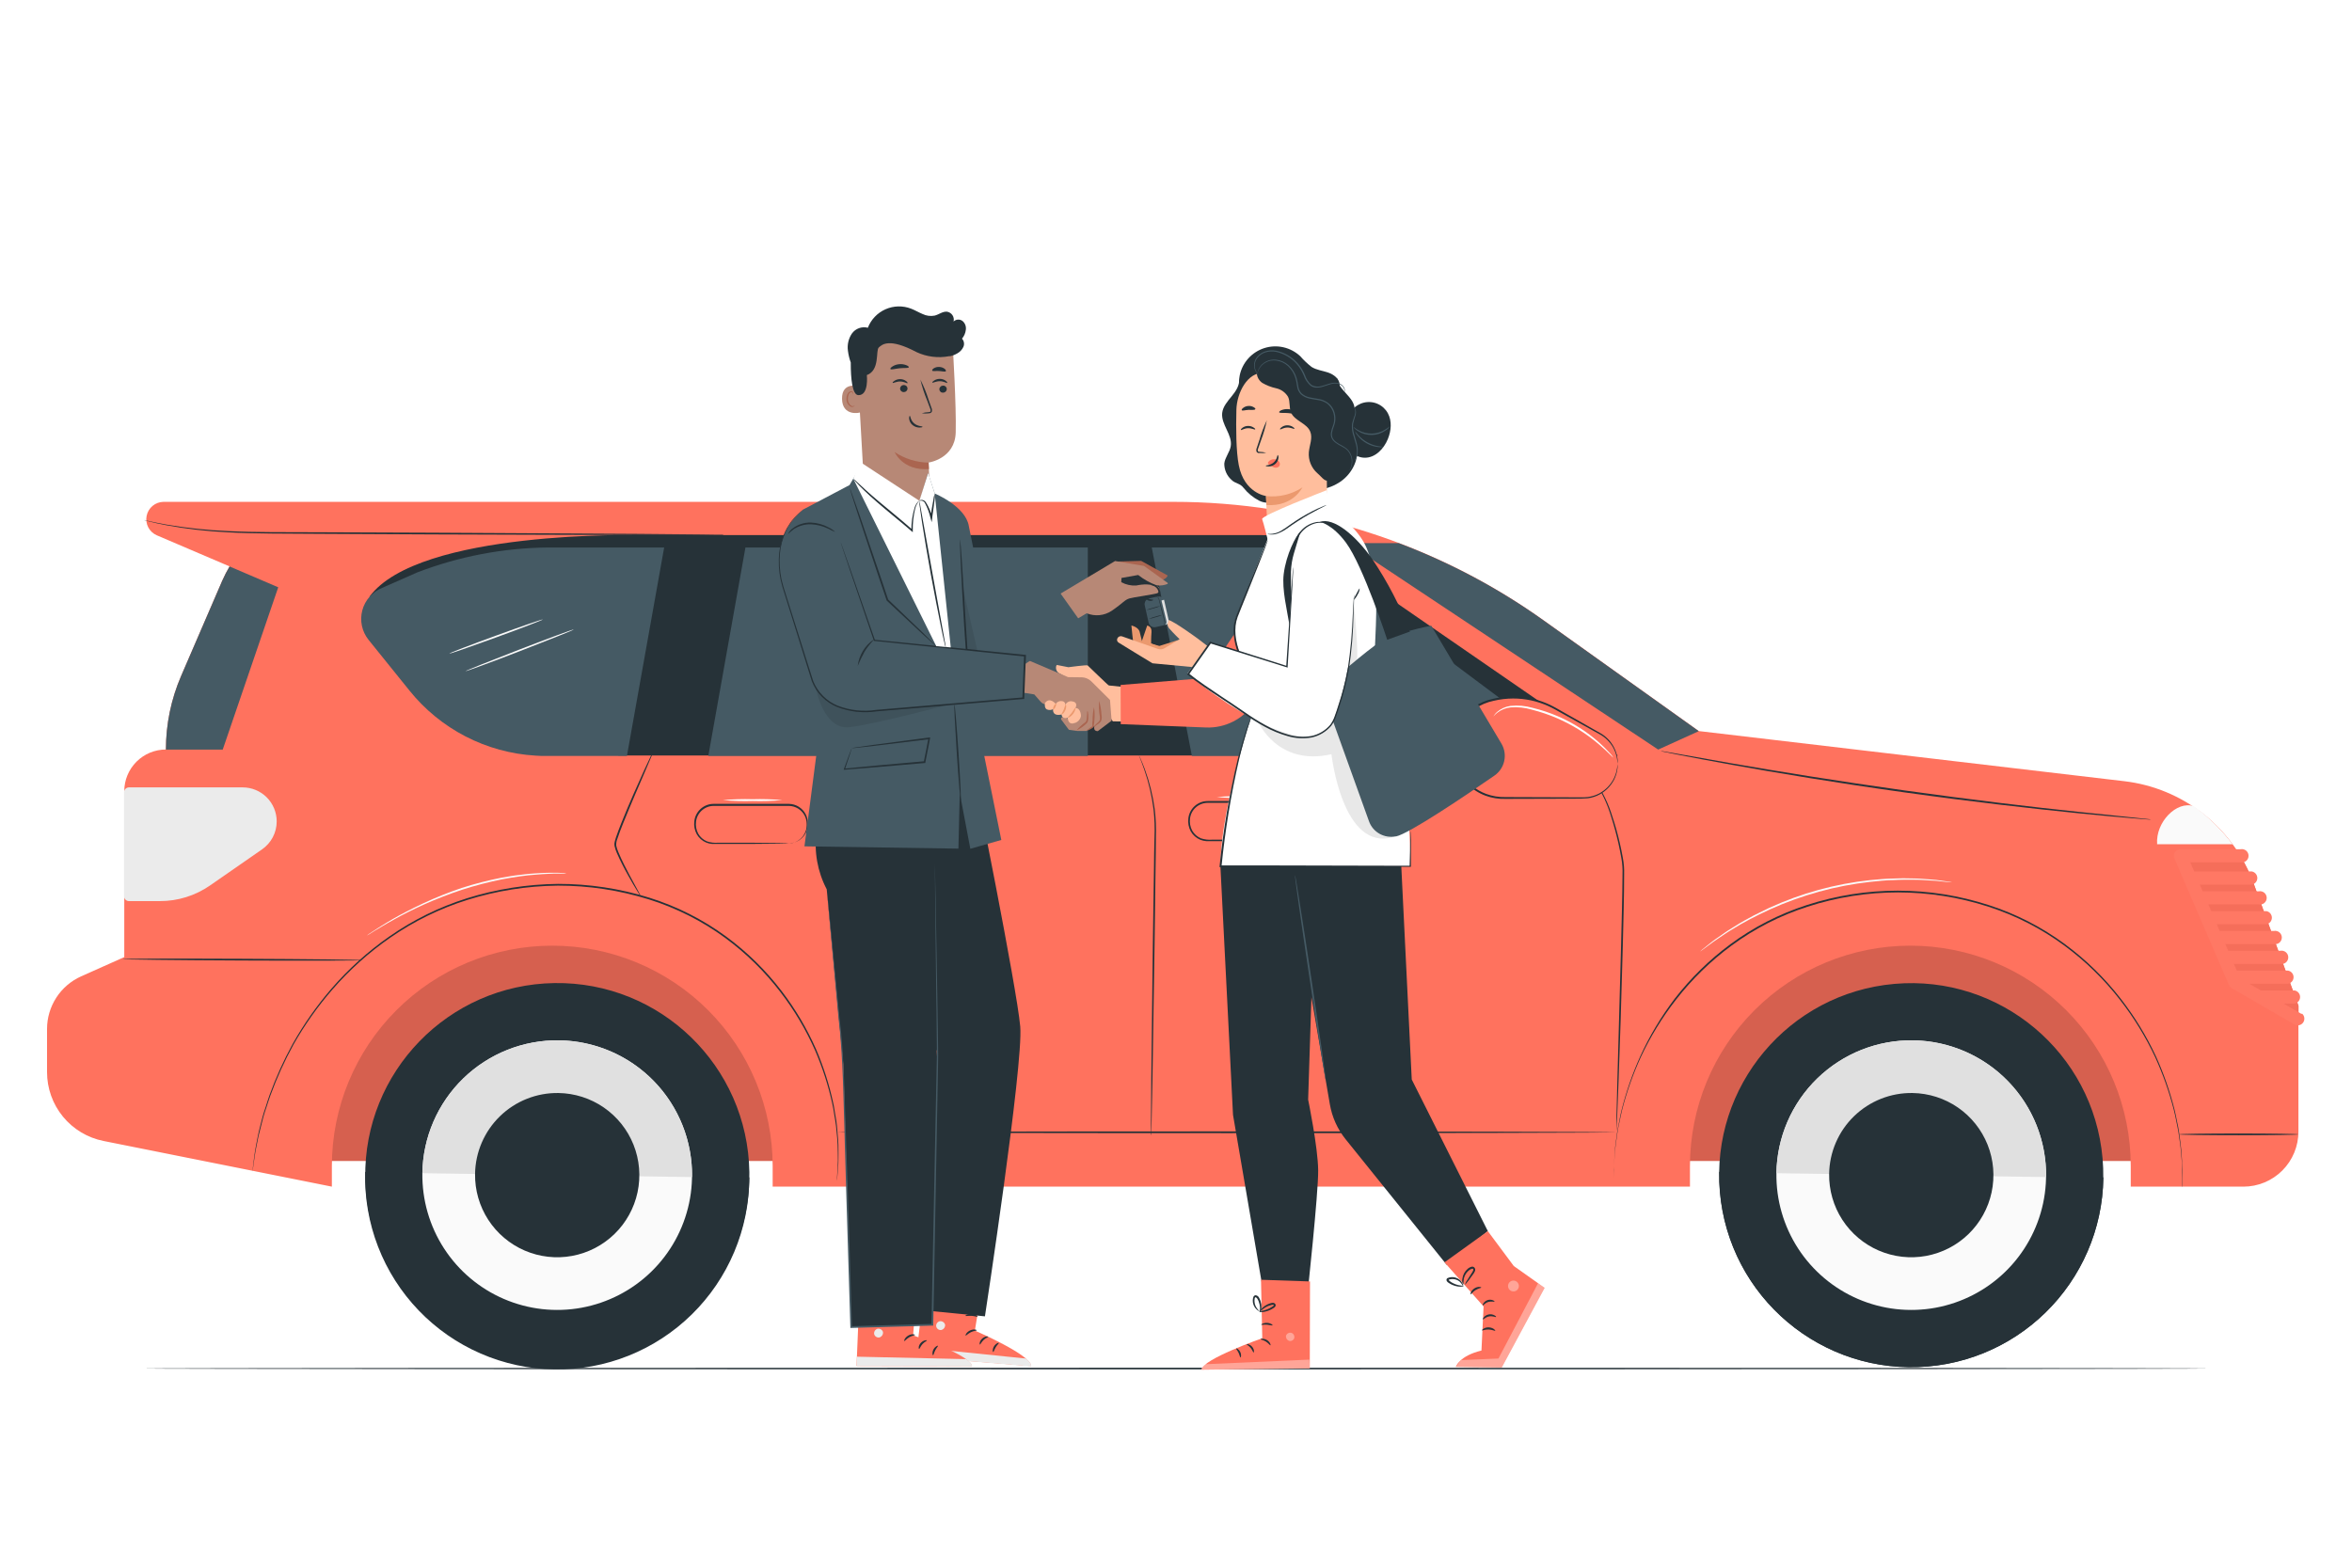 <svg width="750" height="500" viewBox="0 0 750 500" fill="none" xmlns="http://www.w3.org/2000/svg">
<g filter="url(#filter0_d_92_2892)">
<path d="M704.54 432.48C704.54 432.62 556.99 432.74 375.02 432.74C193.05 432.74 45.46 432.62 45.46 432.48C45.46 432.34 193 432.22 375 432.22C557 432.22 704.54 432.33 704.54 432.48Z" fill="#263238"/>
<path d="M693.148 284.572H88.702V366.281H693.148V284.572Z" fill="#FF725E"/>
<g opacity="0.4">
<path opacity="0.4" d="M693.148 284.572H88.702V366.28H693.148V284.572Z" fill="black"/>
</g>
<path d="M718.597 277.684C715.41 268.984 709.872 261.337 702.599 255.595C695.327 249.853 686.604 246.239 677.402 245.157L541.704 229.165L492.171 193.811C457.732 169.248 416.483 156.05 374.182 156.06H52.112C50.843 156.083 49.621 156.539 48.647 157.353C47.673 158.166 47.006 159.288 46.757 160.532C46.508 161.777 46.692 163.069 47.278 164.194C47.864 165.32 48.818 166.211 49.98 166.721L73.201 176.647C72.332 178.12 71.552 179.643 70.866 181.21L57.752 211.595C54.557 219.002 52.91 226.983 52.912 235.05C49.391 235.05 46.013 236.448 43.522 238.937C41.032 241.426 39.631 244.802 39.628 248.323V301.257L25.875 307.398C22.638 308.847 19.89 311.201 17.96 314.177C16.031 317.152 15.003 320.622 15 324.168V337.9C14.989 343.087 16.78 348.117 20.066 352.131C23.352 356.144 27.93 358.892 33.018 359.905L105.824 374.468V367.89C105.824 349.251 113.229 331.375 126.409 318.195C139.589 305.015 157.465 297.611 176.104 297.611V297.611C185.333 297.611 194.472 299.428 202.999 302.96C211.526 306.492 219.273 311.669 225.799 318.195C232.325 324.721 237.502 332.469 241.034 340.995C244.566 349.522 246.384 358.661 246.384 367.89V374.468H538.889V367.89C538.889 349.251 546.294 331.375 559.474 318.195C572.654 305.015 590.53 297.611 609.169 297.611V297.611C627.808 297.611 645.684 305.015 658.864 318.195C672.044 331.375 679.449 349.251 679.449 367.89V374.468H715.367C717.672 374.468 719.955 374.014 722.085 373.132C724.215 372.249 726.15 370.955 727.779 369.325C729.409 367.694 730.701 365.758 731.583 363.628C732.464 361.498 732.917 359.215 732.915 356.909V316.769L718.597 277.684Z" fill="#FF725E"/>
<path d="M70.855 181.232L57.742 211.616C54.547 219.023 52.9 227.005 52.901 235.071H71.026L88.724 183.31L73.211 176.668C72.335 178.141 71.548 179.665 70.855 181.232V181.232Z" fill="#455A64"/>
<path d="M718.597 277.685C717.5 274.717 716.122 271.861 714.482 269.156H695.292L712.701 309.562L732.958 321.29V316.812L718.597 277.685Z" fill="#FF725E"/>
<g opacity="0.2">
<path opacity="0.2" d="M718.597 277.685C717.5 274.717 716.122 271.861 714.482 269.156H695.292L712.701 309.562L732.958 321.29V316.812L718.597 277.685Z" fill="black"/>
</g>
<path d="M41.014 283.399H50.982C56.697 283.409 62.279 281.667 66.974 278.41L83.564 266.895C85.005 265.899 86.184 264.567 86.997 263.015C87.811 261.462 88.235 259.735 88.233 257.982C88.233 256.557 87.952 255.146 87.407 253.829C86.862 252.512 86.062 251.316 85.054 250.308C84.046 249.3 82.85 248.501 81.533 247.955C80.216 247.41 78.805 247.129 77.38 247.129H41.131C40.923 247.129 40.716 247.17 40.523 247.25C40.331 247.33 40.156 247.447 40.008 247.594C39.861 247.742 39.743 247.917 39.664 248.11C39.584 248.303 39.543 248.509 39.543 248.718V281.768C39.531 282.177 39.677 282.575 39.951 282.879C40.225 283.183 40.606 283.369 41.014 283.399V283.399Z" fill="#EBEBEB"/>
<path d="M733.96 319.424L728.182 316.087H731.711C732.198 315.994 732.639 315.735 732.956 315.352C733.272 314.97 733.446 314.489 733.446 313.992C733.446 313.495 733.272 313.014 732.956 312.632C732.639 312.249 732.198 311.99 731.711 311.897H720.911L717.275 309.765H729.6C730.094 309.678 730.542 309.42 730.864 309.036C731.187 308.652 731.364 308.166 731.364 307.664C731.364 307.163 731.187 306.677 730.864 306.293C730.542 305.909 730.094 305.651 729.6 305.564H713.234L712.328 303.432H727.147C727.456 303.49 727.773 303.48 728.077 303.402C728.38 303.324 728.663 303.179 728.905 302.979C729.146 302.779 729.341 302.528 729.474 302.244C729.608 301.96 729.677 301.651 729.677 301.337C729.677 301.023 729.608 300.713 729.474 300.43C729.341 300.146 729.146 299.895 728.905 299.695C728.663 299.495 728.38 299.35 728.077 299.272C727.773 299.194 727.456 299.184 727.147 299.242H710.526L709.62 297.11H725.09C725.398 297.168 725.715 297.158 726.019 297.08C726.323 297.001 726.605 296.857 726.847 296.657C727.089 296.457 727.283 296.206 727.417 295.922C727.55 295.638 727.619 295.328 727.619 295.015C727.619 294.701 727.55 294.391 727.417 294.107C727.283 293.824 727.089 293.573 726.847 293.373C726.605 293.172 726.323 293.028 726.019 292.95C725.715 292.872 725.398 292.861 725.09 292.92H707.786L706.88 290.787H722.712C723.2 290.695 723.641 290.435 723.957 290.053C724.274 289.67 724.447 289.189 724.447 288.693C724.447 288.196 724.274 287.715 723.957 287.332C723.641 286.95 723.2 286.69 722.712 286.598H705.1L704.204 284.465H720.271C720.579 284.524 720.896 284.513 721.2 284.435C721.504 284.357 721.787 284.213 722.028 284.013C722.27 283.812 722.464 283.562 722.598 283.278C722.731 282.994 722.8 282.684 722.8 282.37C722.8 282.057 722.731 281.747 722.598 281.463C722.464 281.179 722.27 280.928 722.028 280.728C721.787 280.528 721.504 280.384 721.2 280.306C720.896 280.227 720.579 280.217 720.271 280.275H702.392L701.486 278.143H718.043C718.537 278.057 718.985 277.798 719.307 277.414C719.63 277.03 719.807 276.545 719.807 276.043C719.807 275.541 719.63 275.055 719.307 274.671C718.985 274.287 718.537 274.029 718.043 273.943H699.684L698.426 271.043H714.482C714.79 271.101 715.107 271.091 715.411 271.013C715.715 270.934 715.997 270.79 716.239 270.59C716.481 270.39 716.675 270.139 716.808 269.855C716.942 269.571 717.011 269.261 717.011 268.948C717.011 268.634 716.942 268.324 716.808 268.04C716.675 267.757 716.481 267.506 716.239 267.306C715.997 267.105 715.715 266.961 715.411 266.883C715.107 266.805 714.79 266.794 714.482 266.853H695.291C694.947 266.861 694.611 266.952 694.31 267.119C694.009 267.285 693.753 267.522 693.563 267.809C693.374 268.096 693.256 268.425 693.221 268.767C693.186 269.109 693.234 269.454 693.362 269.774L699.129 283.154L701.837 289.444L704.545 295.734L707.253 302.025L709.961 308.304L710.761 310.159C710.944 310.572 711.249 310.918 711.635 311.151L731.892 322.878C732.365 323.066 732.89 323.078 733.371 322.912C733.853 322.746 734.259 322.414 734.517 321.975C734.774 321.536 734.866 321.019 734.776 320.518C734.686 320.016 734.419 319.564 734.024 319.243L733.96 319.424Z" fill="#FF725E"/>
<g opacity="0.2">
<path opacity="0.2" d="M733.96 319.424L728.182 316.087H731.711C732.198 315.994 732.639 315.735 732.956 315.352C733.272 314.97 733.446 314.489 733.446 313.992C733.446 313.495 733.272 313.014 732.956 312.632C732.639 312.249 732.198 311.99 731.711 311.897H720.911L717.275 309.765H729.6C730.094 309.678 730.542 309.42 730.864 309.036C731.187 308.652 731.364 308.166 731.364 307.664C731.364 307.163 731.187 306.677 730.864 306.293C730.542 305.909 730.094 305.651 729.6 305.564H713.234L712.328 303.432H727.147C727.456 303.49 727.773 303.48 728.077 303.402C728.38 303.324 728.663 303.179 728.905 302.979C729.146 302.779 729.341 302.528 729.474 302.244C729.608 301.96 729.677 301.651 729.677 301.337C729.677 301.023 729.608 300.713 729.474 300.43C729.341 300.146 729.146 299.895 728.905 299.695C728.663 299.495 728.38 299.35 728.077 299.272C727.773 299.194 727.456 299.184 727.147 299.242H710.526L709.62 297.11H725.09C725.398 297.168 725.715 297.158 726.019 297.08C726.323 297.001 726.605 296.857 726.847 296.657C727.089 296.457 727.283 296.206 727.417 295.922C727.55 295.638 727.619 295.328 727.619 295.015C727.619 294.701 727.55 294.391 727.417 294.107C727.283 293.824 727.089 293.573 726.847 293.373C726.605 293.172 726.323 293.028 726.019 292.95C725.715 292.872 725.398 292.861 725.09 292.92H707.786L706.88 290.787H722.712C723.2 290.695 723.641 290.435 723.957 290.053C724.274 289.67 724.447 289.189 724.447 288.693C724.447 288.196 724.274 287.715 723.957 287.332C723.641 286.95 723.2 286.69 722.712 286.598H705.1L704.204 284.465H720.271C720.579 284.524 720.896 284.513 721.2 284.435C721.504 284.357 721.787 284.213 722.028 284.013C722.27 283.812 722.464 283.562 722.598 283.278C722.731 282.994 722.8 282.684 722.8 282.37C722.8 282.057 722.731 281.747 722.598 281.463C722.464 281.179 722.27 280.928 722.028 280.728C721.787 280.528 721.504 280.384 721.2 280.306C720.896 280.227 720.579 280.217 720.271 280.275H702.392L701.486 278.143H718.043C718.537 278.057 718.985 277.798 719.307 277.414C719.63 277.03 719.807 276.545 719.807 276.043C719.807 275.541 719.63 275.055 719.307 274.671C718.985 274.287 718.537 274.029 718.043 273.943H699.684L698.426 271.043H714.482C714.79 271.101 715.107 271.091 715.411 271.013C715.715 270.934 715.997 270.79 716.239 270.59C716.481 270.39 716.675 270.139 716.808 269.855C716.942 269.571 717.011 269.261 717.011 268.948C717.011 268.634 716.942 268.324 716.808 268.04C716.675 267.757 716.481 267.506 716.239 267.306C715.997 267.105 715.715 266.961 715.411 266.883C715.107 266.805 714.79 266.794 714.482 266.853H695.291C694.947 266.861 694.611 266.952 694.31 267.119C694.009 267.285 693.753 267.522 693.563 267.809C693.374 268.096 693.256 268.425 693.221 268.767C693.186 269.109 693.234 269.454 693.362 269.774L699.129 283.154L701.837 289.444L704.545 295.734L707.253 302.025L709.961 308.304L710.761 310.159C710.944 310.572 711.249 310.918 711.635 311.151L731.892 322.878C732.365 323.066 732.89 323.078 733.371 322.912C733.853 322.746 734.259 322.414 734.517 321.975C734.774 321.536 734.866 321.019 734.776 320.518C734.686 320.016 734.419 319.564 734.024 319.243L733.96 319.424Z" fill="white"/>
</g>
<path d="M178.631 432.027C212.454 431.519 239.462 403.689 238.954 369.865C238.446 336.042 210.615 309.034 176.792 309.542C142.969 310.05 115.961 337.88 116.469 371.704C116.976 405.527 144.807 432.535 178.631 432.027Z" fill="#263238"/>
<path d="M116.454 369.756C116.448 369.81 116.448 369.863 116.454 369.916C116.241 378.018 117.638 386.081 120.564 393.638C123.49 401.196 127.887 408.098 133.5 413.944C139.113 419.79 145.83 424.464 153.262 427.695C160.694 430.926 168.694 432.65 176.797 432.767C184.901 432.884 192.947 431.392 200.469 428.377C207.992 425.362 214.841 420.884 220.62 415.203C226.4 409.521 230.994 402.749 234.137 395.28C237.281 387.81 238.91 379.79 238.932 371.686C238.937 371.633 238.937 371.579 238.932 371.526L116.454 369.756Z" fill="#263238"/>
<path d="M134.685 370.183C134.563 378.686 136.966 387.033 141.589 394.171C146.211 401.308 152.847 406.915 160.656 410.281C168.465 413.648 177.096 414.623 185.46 413.084C193.823 411.545 201.542 407.56 207.641 401.634C213.74 395.708 217.944 388.107 219.723 379.792C221.502 371.476 220.776 362.82 217.635 354.917C214.495 347.015 209.081 340.221 202.08 335.395C195.078 330.569 186.803 327.927 178.3 327.804C172.654 327.722 167.046 328.753 161.798 330.839C156.55 332.925 151.764 336.024 147.714 339.959C143.664 343.894 140.429 348.589 138.193 353.775C135.957 358.961 134.765 364.536 134.685 370.183Z" fill="#FAFAFA"/>
<path d="M178.3 327.804C172.654 327.722 167.046 328.753 161.798 330.839C156.55 332.925 151.764 336.024 147.714 339.959C143.664 343.894 140.429 348.589 138.193 353.775C135.957 358.961 134.765 364.536 134.685 370.183L220.679 371.419C220.761 365.773 219.73 360.165 217.644 354.917C215.558 349.669 212.459 344.884 208.524 340.833C204.589 336.783 199.894 333.548 194.708 331.312C189.522 329.077 183.947 327.884 178.3 327.804V327.804Z" fill="#E0E0E0"/>
<path d="M151.487 370.417C151.412 375.598 152.874 380.685 155.69 385.034C158.506 389.383 162.548 392.8 167.305 394.852C172.063 396.904 177.322 397.499 182.417 396.561C187.513 395.624 192.216 393.197 195.932 389.587C199.649 385.977 202.211 381.345 203.295 376.279C204.379 371.213 203.936 365.938 202.022 361.124C200.109 356.309 196.81 352.17 192.544 349.23C188.278 346.29 183.236 344.681 178.055 344.606C171.11 344.507 164.409 347.17 159.426 352.01C154.444 356.851 151.588 363.472 151.487 370.417V370.417Z" fill="#263238"/>
<path d="M614.816 431.829C648.513 428.863 673.425 399.142 670.459 365.445C667.493 331.748 637.772 306.836 604.075 309.802C570.378 312.768 545.466 342.489 548.432 376.186C551.398 409.883 581.119 434.795 614.816 431.829Z" fill="#263238"/>
<path d="M548.229 369.756C548.229 369.81 548.229 369.863 548.229 369.916C548.112 377.959 549.581 385.946 552.552 393.421C555.522 400.896 559.936 407.712 565.541 413.482C571.146 419.251 577.832 423.86 585.218 427.045C592.604 430.23 600.545 431.929 608.588 432.045C624.831 432.28 640.502 426.053 652.153 414.733C663.805 403.414 670.482 387.929 670.717 371.686C670.717 371.633 670.717 371.579 670.717 371.526L548.229 369.756Z" fill="#263238"/>
<path d="M566.459 370.183C566.338 378.686 568.741 387.034 573.363 394.171C577.986 401.308 584.622 406.915 592.431 410.281C600.239 413.648 608.871 414.623 617.235 413.084C625.598 411.545 633.317 407.56 639.416 401.634C645.515 395.709 649.719 388.107 651.498 379.792C653.277 371.476 652.551 362.82 649.41 354.917C646.27 347.015 640.856 340.221 633.855 335.395C626.853 330.569 618.578 327.927 610.075 327.804C598.672 327.642 587.671 332.015 579.492 339.962C571.313 347.909 566.625 358.78 566.459 370.183V370.183Z" fill="#FAFAFA"/>
<path d="M610.075 327.804C604.428 327.722 598.821 328.753 593.573 330.839C588.325 332.925 583.539 336.024 579.489 339.959C575.439 343.894 572.204 348.589 569.968 353.775C567.732 358.961 566.54 364.536 566.459 370.183L652.454 371.419C652.536 365.773 651.504 360.165 649.419 354.917C647.333 349.669 644.234 344.884 640.299 340.833C636.364 336.783 631.669 333.548 626.483 331.312C621.297 329.077 615.722 327.884 610.075 327.804V327.804Z" fill="#E0E0E0"/>
<path d="M583.272 370.418C583.197 375.598 584.66 380.685 587.475 385.034C590.291 389.383 594.333 392.8 599.09 394.852C603.848 396.904 609.107 397.499 614.202 396.562C619.298 395.624 624.001 393.197 627.718 389.587C631.434 385.977 633.996 381.346 635.08 376.279C636.164 371.213 635.721 365.939 633.807 361.124C631.894 356.309 628.595 352.17 624.329 349.23C620.063 346.29 615.021 344.681 609.84 344.606C606.401 344.556 602.985 345.183 599.788 346.453C596.591 347.723 593.676 349.61 591.208 352.007C588.741 354.404 586.77 357.264 585.409 360.423C584.047 363.582 583.321 366.978 583.272 370.418Z" fill="#263238"/>
<path d="M541.703 229.197L492.171 193.844C477.909 183.678 462.392 175.4 446.007 169.216H429.674L528.761 235.071L541.703 229.197Z" fill="#455A64"/>
<path d="M687.86 265.264H711.934C708.43 260.621 704.255 256.525 699.545 253.11C694.044 251.34 687.327 258.238 687.86 265.264Z" fill="#FAFAFA"/>
<path d="M197.214 236.958H515.882L424.876 174.184C418.207 169.292 410.151 166.656 401.88 166.657H204.357C204.357 166.657 133.395 164.919 117.818 186.327L197.214 236.958Z" fill="#263238"/>
<path d="M174.206 237.107C173.033 237.107 171.882 237.107 170.731 237.001C162.95 236.536 155.354 234.446 148.431 230.865C141.508 227.284 135.413 222.292 130.537 216.211L117.509 200.048C116.47 198.748 115.749 197.223 115.405 195.594C115.061 193.966 115.104 192.279 115.528 190.67C115.953 189.061 116.749 187.573 117.852 186.327C118.955 185.08 120.335 184.109 121.88 183.491L133.075 178.555C146.373 173.452 160.475 170.762 174.718 170.612H211.788L199.911 237.107H174.206ZM225.861 237.107L237.705 170.612H346.878V237.107H225.861ZM380.067 237.107L367.273 170.612H405.004C410.794 170.611 416.429 172.481 421.07 175.943L502.907 237.097L380.067 237.107Z" fill="#455A64"/>
<path d="M367.017 358.093C367.001 357.99 367.001 357.886 367.017 357.784C367.017 357.538 367.017 357.24 367.017 356.856V353.306C367.017 350.182 367.071 345.726 367.113 340.246C367.241 329.179 367.422 313.965 367.614 297.152C367.742 288.741 367.86 280.723 367.966 273.431C367.966 269.785 368.083 266.32 368.137 263.079C368.267 260.083 368.164 257.081 367.828 254.102C367.28 249.789 366.287 245.544 364.864 241.436C364.363 239.986 363.936 238.867 363.638 238.11L363.286 237.257C363.239 237.162 363.203 237.062 363.179 236.958C363.242 237.045 363.295 237.138 363.339 237.235C363.435 237.417 363.563 237.705 363.734 238.067C364.075 238.813 364.533 239.922 365.077 241.361C366.575 245.465 367.626 249.719 368.211 254.048C368.579 257.044 368.707 260.063 368.595 263.079C368.595 266.33 368.521 269.795 368.478 273.431C368.382 280.734 368.275 288.741 368.169 297.163C367.913 313.965 367.678 329.147 367.497 340.246C367.39 345.726 367.295 350.182 367.231 353.306C367.188 354.82 367.156 356.003 367.135 356.856C367.135 357.24 367.135 357.538 367.135 357.784C367.11 357.892 367.071 357.996 367.017 358.093V358.093Z" fill="#263238"/>
<path d="M505.306 241.745C505.396 241.789 505.479 241.847 505.551 241.916C505.743 242.055 505.977 242.236 506.265 242.47L506.788 242.886L507.331 243.473C507.801 243.945 508.233 244.455 508.621 244.997C511.047 248.495 512.91 252.352 514.144 256.426C515.008 258.963 515.807 261.757 516.521 264.881C516.884 266.416 517.204 268.015 517.502 269.678C517.824 271.389 517.956 273.13 517.897 274.87C517.897 281.96 517.673 289.796 517.47 297.931C517.044 314.285 516.553 329.083 516.159 339.798C515.956 345.129 515.786 349.447 515.669 352.485C515.594 353.946 515.541 355.108 515.498 355.929L515.445 356.824C515.456 356.927 515.456 357.031 515.445 357.133C515.436 357.031 515.436 356.927 515.445 356.824C515.445 356.59 515.445 356.302 515.445 355.929C515.445 355.097 515.445 353.946 515.445 352.474C515.53 349.436 515.637 345.118 515.764 339.787C516.063 329.041 516.468 314.253 516.916 297.909C517.118 289.743 517.342 281.917 517.385 274.87C517.449 273.156 517.328 271.441 517.023 269.753C516.735 268.111 516.425 266.554 516.074 264.976C515.381 261.917 514.602 259.091 513.781 256.543C512.579 252.476 510.771 248.612 508.419 245.082C507.512 243.855 506.467 242.735 505.306 241.745V241.745Z" fill="#263238"/>
<path d="M515.818 239.581C515.828 237.628 515.315 235.709 514.332 234.022C513.35 232.334 511.934 230.941 510.231 229.986L495.892 221.926C491.797 219.633 487.183 218.429 482.49 218.429V218.429C479.594 218.425 476.715 218.882 473.961 219.783C470.973 220.819 468.371 222.742 466.503 225.294C464.634 227.846 463.588 230.907 463.502 234.069V234.069C463.422 236.194 463.771 238.314 464.529 240.301C465.287 242.288 466.438 244.101 467.913 245.633C469.388 247.165 471.157 248.383 473.114 249.216C475.071 250.048 477.176 250.477 479.303 250.477H504.89C507.781 250.471 510.552 249.322 512.6 247.281C514.647 245.24 515.804 242.472 515.818 239.581V239.581Z" fill="#FF725E"/>
<path d="M515.818 239.581C515.818 239.581 515.818 240.071 515.647 240.967C515.46 242.284 515.033 243.556 514.389 244.72C513.36 246.546 511.838 248.046 509.997 249.048C508.846 249.653 507.597 250.047 506.308 250.21C504.954 250.37 503.45 250.274 501.894 250.296L480.006 250.221C477.932 250.268 475.868 249.928 473.918 249.219C470.758 248.048 468.068 245.875 466.258 243.032C464.449 240.188 463.619 236.831 463.897 233.472C464.069 231.207 464.737 229.007 465.853 227.028C466.97 225.049 468.507 223.34 470.358 222.022C472.149 220.804 474.164 219.952 476.285 219.516C478.316 219.038 480.394 218.791 482.48 218.781C486.351 218.774 490.178 219.596 493.706 221.19C495.359 221.926 496.904 222.864 498.365 223.674L502.63 226.041L509.986 230.124C511.831 231.11 513.358 232.6 514.389 234.421C515.03 235.583 515.46 236.85 515.658 238.163C515.796 239.069 515.775 239.549 515.818 239.549C515.865 239.085 515.865 238.617 515.818 238.152C515.671 236.806 515.27 235.5 514.634 234.304C513.631 232.389 512.089 230.81 510.199 229.762L502.896 225.604L498.632 223.194C497.139 222.374 495.646 221.425 493.951 220.657C488.379 218.101 482.116 217.471 476.147 218.866C473.947 219.316 471.857 220.192 469.995 221.446C468.061 222.817 466.453 224.598 465.286 226.662C464.12 228.726 463.423 231.022 463.246 233.387C463.061 235.784 463.403 238.193 464.249 240.445C465.077 242.58 466.348 244.517 467.978 246.126C469.607 247.736 471.559 248.982 473.705 249.784C475.726 250.519 477.868 250.863 480.017 250.797L501.905 250.733C503.395 250.763 504.886 250.717 506.372 250.594C507.707 250.414 508.998 249.987 510.178 249.336C512.063 248.279 513.609 246.708 514.634 244.805C515.265 243.609 515.659 242.302 515.796 240.956C515.844 240.499 515.851 240.039 515.818 239.581Z" fill="#263238"/>
<path d="M476.2 224.516C476.253 224.516 476.584 224.015 477.436 223.322C478.673 222.371 480.149 221.781 481.701 221.617C484.001 221.435 486.315 221.685 488.524 222.352C491.276 223.051 493.967 223.967 496.574 225.092C501.317 227.154 505.732 229.902 509.676 233.248C512.726 235.796 514.325 237.683 514.421 237.598C514.118 237.105 513.76 236.647 513.355 236.233C512.301 235.053 511.179 233.936 509.996 232.886C506.095 229.396 501.656 226.559 496.851 224.484C494.212 223.341 491.48 222.428 488.684 221.755C486.4 221.1 484.01 220.893 481.648 221.147C480.042 221.372 478.538 222.062 477.319 223.13C476.996 223.422 476.71 223.751 476.466 224.111C476.355 224.231 476.265 224.368 476.2 224.516Z" fill="white"/>
<path d="M266.896 372.677C266.896 372.677 266.896 372.421 266.896 371.92C266.896 371.419 266.96 370.662 267.013 369.703C267.067 368.743 267.173 367.57 267.184 366.11C267.195 364.649 267.131 363.039 267.099 361.195C267.067 359.351 266.758 357.304 266.576 355.065C266.47 353.945 266.214 352.794 266.033 351.589C265.851 350.384 265.67 349.126 265.361 347.847C264.069 342.043 262.231 336.374 259.87 330.917C256.944 324.328 253.243 318.111 248.846 312.398C243.822 305.83 237.888 300.011 231.223 295.116C223.841 289.713 215.617 285.566 206.883 282.845C197.506 279.924 187.738 278.446 177.916 278.463C168.096 278.558 158.342 280.099 148.971 283.036C140.238 285.782 131.97 289.833 124.45 295.052C117.648 299.763 111.462 305.308 106.037 311.556C101.303 316.994 97.128 322.894 93.574 329.168C90.722 334.378 88.267 339.795 86.229 345.373C85.76 346.6 85.418 347.826 85.024 348.977C84.629 350.128 84.256 351.248 83.958 352.335C83.414 354.468 82.892 356.493 82.444 358.306L81.484 363.125C81.228 364.521 81.1 365.726 80.951 366.686L80.631 368.882C80.557 369.372 80.503 369.628 80.503 369.628C80.503 369.628 80.503 369.372 80.578 368.871L80.845 366.675C80.972 365.705 81.09 364.543 81.324 363.093C81.559 361.643 81.889 360.075 82.241 358.252C82.593 356.429 83.169 354.457 83.702 352.271C83.968 351.205 84.374 350.064 84.768 348.892C85.162 347.719 85.493 346.504 85.951 345.267C87.98 339.655 90.44 334.209 93.308 328.976C96.853 322.664 101.025 316.724 105.76 311.246C111.202 304.958 117.409 299.374 124.236 294.625C131.783 289.368 140.083 285.285 148.853 282.514C158.277 279.562 168.084 278.01 177.959 277.908C187.836 277.893 197.657 279.381 207.086 282.322C215.867 285.073 224.135 289.256 231.554 294.7C238.254 299.632 244.217 305.494 249.262 312.11C253.66 317.867 257.357 324.126 260.275 330.757C262.623 336.257 264.44 341.969 265.702 347.815C266.011 349.094 266.139 350.374 266.363 351.568C266.587 352.762 266.79 353.935 266.885 355.065C267.045 357.314 267.301 359.329 267.355 361.216C267.408 363.103 267.355 364.713 267.355 366.142C267.355 367.57 267.184 368.764 267.131 369.745C267.077 370.726 267.003 371.441 266.96 371.952C266.917 372.464 266.896 372.677 266.896 372.677Z" fill="#263238"/>
<path d="M204.229 281.725C204.229 281.725 204.101 281.587 203.909 281.31C203.717 281.032 203.44 280.542 203.12 280.041C202.448 278.975 201.489 277.333 200.358 275.307C199.012 272.948 197.787 270.521 196.691 268.036C196.371 267.301 196.121 266.537 195.945 265.755C195.873 265.321 195.899 264.877 196.019 264.454C196.115 264.049 196.243 263.654 196.36 263.249C196.894 261.661 197.501 260.051 198.162 258.409C200.796 251.852 203.429 246.031 205.337 241.82C206.308 239.688 207.096 238.024 207.662 236.862C207.917 236.329 208.141 235.882 208.323 235.519C208.387 235.357 208.477 235.206 208.589 235.071C208.552 235.244 208.495 235.412 208.418 235.572L207.853 236.948L205.721 241.98C203.898 246.244 201.329 252.076 198.695 258.612C198.045 260.243 197.427 261.81 196.904 263.42C196.596 264.132 196.458 264.906 196.499 265.68C196.658 266.412 196.89 267.127 197.192 267.812C198.365 270.616 199.655 273.047 200.732 275.094L203.333 279.902L204.037 281.214C204.117 281.378 204.181 281.549 204.229 281.725V281.725Z" fill="#263238"/>
<path d="M115.601 302.238C115.601 302.398 98.457 302.44 77.316 302.344C56.174 302.248 39.02 302.046 39.02 301.897C39.02 301.747 56.163 301.694 77.316 301.79C98.468 301.886 115.601 302.088 115.601 302.238Z" fill="#263238"/>
<path d="M515.401 357.133C515.401 357.283 459.781 357.411 391.186 357.411C322.591 357.411 266.97 357.272 266.97 357.123C266.97 356.973 322.569 356.845 391.186 356.845C459.802 356.845 515.401 357.027 515.401 357.133Z" fill="#263238"/>
<path d="M732.894 357.794C732.894 357.954 724.365 358.071 713.874 358.071C703.384 358.071 694.844 357.954 694.844 357.794C694.844 357.634 703.373 357.517 713.874 357.517C724.376 357.517 732.894 357.645 732.894 357.794Z" fill="#263238"/>
<path d="M685.856 257.396H685.398L684.214 257.311L679.63 256.938C675.643 256.618 669.896 256.085 662.785 255.381C648.573 253.963 628.967 251.746 607.346 248.729C585.725 245.711 566.3 242.47 552.248 239.922C545.222 238.654 539.539 237.587 535.627 236.809L531.117 235.903L529.944 235.658L529.55 235.551C529.685 235.539 529.82 235.539 529.955 235.551L531.138 235.743L535.669 236.543L552.312 239.485C566.374 241.927 585.852 245.104 607.431 248.121C629.01 251.138 648.584 253.452 662.785 254.933L679.598 256.671L684.172 257.151L685.366 257.279L685.856 257.396Z" fill="#263238"/>
<path d="M409.002 264.091C409.002 264.091 409.311 264.091 409.865 263.964C410.676 263.821 411.45 263.513 412.136 263.057C413.224 262.344 414.039 261.285 414.449 260.051C414.698 259.284 414.799 258.478 414.748 257.673C414.724 256.773 414.495 255.891 414.076 255.093C413.595 254.188 412.879 253.428 412.003 252.896C411.127 252.363 410.123 252.076 409.097 252.065H401.805H385.088C383.699 252.069 382.36 252.583 381.324 253.508C380.289 254.434 379.629 255.707 379.47 257.087C379.3 258.4 379.542 259.734 380.163 260.904C380.789 262.008 381.764 262.874 382.934 263.366C384.089 263.757 385.312 263.906 386.527 263.804H390.078H396.474L405.686 263.9H408.181C408.473 263.894 408.765 263.912 409.055 263.953C408.766 264.001 408.473 264.018 408.181 264.006L405.686 264.059L396.474 264.273H390.078H386.538C385.92 264.273 385.333 264.273 384.672 264.273C384.01 264.228 383.359 264.081 382.743 263.836C381.462 263.304 380.393 262.363 379.704 261.16C379.019 259.892 378.75 258.441 378.936 257.012C379.104 255.495 379.826 254.093 380.963 253.074C382.1 252.055 383.572 251.491 385.099 251.49H401.816H409.108C410.213 251.512 411.291 251.831 412.229 252.415C413.167 252.998 413.931 253.824 414.439 254.805C414.874 255.658 415.108 256.599 415.121 257.556C415.157 258.403 415.034 259.249 414.759 260.051C414.304 261.336 413.423 262.426 412.264 263.143C411.542 263.59 410.73 263.874 409.886 263.974C409.598 264.052 409.3 264.091 409.002 264.091Z" fill="#263238"/>
<path d="M406.954 250.21C403.804 250.498 400.639 250.594 397.477 250.498C394.314 250.594 391.149 250.498 387.999 250.21C391.15 249.936 394.314 249.843 397.477 249.933C400.639 249.843 403.803 249.936 406.954 250.21V250.21Z" fill="white"/>
<path d="M251.48 265.062C251.48 265.062 251.789 265.062 252.344 264.934C253.156 264.796 253.931 264.487 254.615 264.027C255.705 263.317 256.521 262.257 256.928 261.021C257.179 260.255 257.28 259.448 257.227 258.643C257.203 257.743 256.973 256.861 256.555 256.063C256.07 255.161 255.353 254.404 254.478 253.872C253.602 253.339 252.601 253.051 251.576 253.036H244.284H227.567C226.178 253.039 224.839 253.553 223.803 254.478C222.767 255.404 222.107 256.677 221.948 258.057C221.779 259.37 222.021 260.704 222.641 261.874C223.268 262.979 224.242 263.845 225.413 264.337C226.567 264.733 227.791 264.882 229.006 264.774H232.546H238.942L248.154 264.859L250.649 264.912C250.941 264.907 251.233 264.925 251.523 264.966C251.234 265.015 250.941 265.036 250.649 265.03L248.154 265.083L238.942 265.168H232.546H229.006C228.388 265.168 227.801 265.168 227.14 265.168C226.478 265.128 225.826 264.981 225.211 264.731C223.927 264.203 222.858 263.261 222.172 262.055C221.488 260.791 221.22 259.344 221.404 257.919C221.568 256.398 222.287 254.992 223.425 253.971C224.563 252.949 226.038 252.384 227.567 252.385H244.284H251.587C252.692 252.406 253.77 252.725 254.709 253.309C255.647 253.893 256.41 254.719 256.917 255.701C257.353 256.553 257.586 257.494 257.6 258.452C257.635 259.298 257.513 260.145 257.237 260.946C256.782 262.231 255.902 263.322 254.743 264.038C254.024 264.486 253.216 264.77 252.376 264.87C252.087 264.973 251.786 265.037 251.48 265.062V265.062Z" fill="#263238"/>
<path d="M249.454 251.18C246.303 251.468 243.138 251.564 239.976 251.468C236.814 251.564 233.649 251.468 230.498 251.18C233.649 250.906 236.814 250.813 239.976 250.903C243.138 250.813 246.303 250.906 249.454 251.18V251.18Z" fill="white"/>
<path d="M695.792 374.661C695.792 374.661 695.792 374.405 695.792 373.904C695.792 373.403 695.792 372.646 695.792 371.686C695.792 370.727 695.792 369.554 695.792 368.093C695.792 366.633 695.579 365.033 695.451 363.2C695.323 361.366 694.939 359.33 694.652 357.101C694.502 356.035 694.204 354.852 693.98 353.658C693.756 352.464 693.511 351.216 693.17 349.958C691.688 344.205 689.705 338.594 687.242 333.188C684.188 326.67 680.411 320.515 675.984 314.84C670.915 308.319 664.974 302.525 658.328 297.622C650.982 292.194 642.801 287.999 634.106 285.201C615.334 279.103 595.114 279.103 576.342 285.201C567.646 287.999 559.462 292.19 552.109 297.611C545.466 302.517 539.525 308.31 534.454 314.829C530.026 320.508 526.25 326.666 523.195 333.188C520.733 338.59 518.749 344.198 517.268 349.947C516.927 351.216 516.724 352.464 516.457 353.658C516.191 354.852 515.935 355.993 515.786 357.101C515.498 359.33 515.146 361.366 514.986 363.189C514.826 365.012 514.752 366.665 514.645 368.082C514.538 369.5 514.645 370.716 514.645 371.686V373.893C514.645 374.394 514.645 374.65 514.645 374.65C514.645 374.65 514.645 374.394 514.645 373.904C514.645 373.413 514.645 372.646 514.645 371.686C514.645 370.727 514.581 369.5 514.645 368.082C514.709 366.665 514.826 365.012 514.933 363.168C515.039 361.323 515.413 359.298 515.679 357.059C515.818 355.993 516.116 354.798 516.34 353.594C516.564 352.389 516.788 351.142 517.129 349.873C518.588 344.094 520.55 338.454 522.993 333.017C525.966 326.472 529.66 320.278 534.006 314.552C539.088 307.981 545.05 302.14 551.725 297.195C559.114 291.731 567.342 287.504 576.086 284.679C594.967 278.53 615.311 278.53 634.191 284.679C642.936 287.495 651.162 291.723 658.542 297.195C665.218 302.134 671.181 307.971 676.261 314.541C680.699 320.257 684.479 326.455 687.53 333.017C689.98 338.456 691.946 344.1 693.404 349.884C693.745 351.152 693.937 352.41 694.193 353.604C694.449 354.798 694.705 355.95 694.844 357.059C695.121 359.298 695.451 361.323 695.6 363.178C695.75 365.033 695.803 366.665 695.888 368.093C695.974 369.522 695.888 370.716 695.888 371.686C695.888 372.656 695.888 373.392 695.888 373.904C695.888 374.415 695.792 374.661 695.792 374.661Z" fill="#263238"/>
<path d="M230.818 166.657C230.659 166.673 230.498 166.673 230.338 166.657H228.942H223.547H203.696L138.203 166.444L102.136 166.263C91.058 166.177 81.069 166.263 72.689 165.772C66.07 165.465 59.48 164.707 52.965 163.501C50.662 163.064 48.882 162.659 47.688 162.35L46.334 161.998C46.178 161.963 46.025 161.917 45.876 161.859L46.345 161.945L47.72 162.243C48.914 162.52 50.705 162.883 53.051 163.309C59.567 164.422 66.148 165.117 72.753 165.388C81.122 165.825 91.101 165.708 102.178 165.761L138.246 165.9L203.738 166.273L223.59 166.454L228.985 166.529H230.381C230.658 166.636 230.818 166.657 230.818 166.657Z" fill="#263238"/>
<path d="M436.082 198.854C435.942 198.961 435.788 199.048 435.624 199.11L434.291 199.729L429.344 201.936C425.165 203.801 419.418 206.424 413.128 209.463C406.838 212.501 401.219 215.369 397.136 217.48L392.328 219.985L391.006 220.646C390.858 220.733 390.701 220.801 390.537 220.849C390.537 220.849 390.665 220.732 390.952 220.55L392.221 219.793C393.287 219.143 394.94 218.237 396.944 217.139C400.963 214.942 406.539 212 412.862 208.961C419.184 205.923 424.941 203.354 429.163 201.573C431.295 200.688 432.99 199.985 434.184 199.526L435.56 199.004C435.726 198.931 435.902 198.881 436.082 198.854V198.854Z" fill="#FAFAFA"/>
<path d="M420.911 197.373C419.934 197.959 418.919 198.479 417.872 198.929C415.985 199.857 413.384 201.168 410.58 202.735C407.776 204.302 405.249 205.827 403.511 206.946C402.574 207.6 401.595 208.192 400.58 208.716C401.41 207.918 402.317 207.204 403.288 206.584C405.025 205.369 407.488 203.78 410.303 202.213C412.709 200.863 415.182 199.635 417.712 198.535C418.737 198.04 419.808 197.651 420.911 197.373Z" fill="#FAFAFA"/>
<path d="M182.97 196.765C183.034 196.914 175.347 199.963 165.815 203.663C156.284 207.362 148.512 210.177 148.459 210.06C148.405 209.942 156.082 206.861 165.613 203.172C175.144 199.484 182.916 196.626 182.97 196.765Z" fill="#FAFAFA"/>
<path d="M173.087 193.577C173.14 193.716 166.509 196.274 158.289 199.27C150.069 202.266 143.363 204.601 143.288 204.452C143.214 204.302 149.866 201.754 158.097 198.748C166.327 195.741 173.033 193.428 173.087 193.577Z" fill="#FAFAFA"/>
<path d="M622.496 277.418C622.203 277.427 621.911 277.409 621.622 277.365L619.137 277.12L617.346 276.928C616.685 276.875 615.971 276.843 615.214 276.8C613.668 276.725 611.92 276.555 609.99 276.587H606.941C605.875 276.587 604.809 276.661 603.646 276.704C601.376 276.704 598.955 277.024 596.397 277.258C585.341 278.492 574.548 281.456 564.413 286.043C562.099 287.109 559.882 288.176 557.899 289.242C556.896 289.796 555.916 290.308 554.999 290.83L552.397 292.397C550.723 293.368 549.305 294.402 548.015 295.244C547.376 295.681 546.779 296.076 546.246 296.459C545.713 296.843 545.233 297.206 544.796 297.526L542.791 299.008C542.566 299.195 542.324 299.359 542.066 299.498C542.265 299.286 542.483 299.094 542.717 298.922L544.668 297.355L546.086 296.236C546.619 295.83 547.152 295.436 547.834 294.988C549.114 294.103 550.521 293.048 552.195 292.056L554.785 290.446C555.692 289.892 556.683 289.38 557.675 288.826C559.658 287.685 561.939 286.694 564.199 285.542C574.369 280.876 585.228 277.891 596.354 276.704C598.923 276.48 601.354 276.224 603.646 276.203C604.787 276.203 605.885 276.096 606.951 276.118L610.001 276.171C611.952 276.171 613.7 276.363 615.246 276.469C616.014 276.533 616.728 276.565 617.378 276.64L619.169 276.885L621.654 277.237C621.939 277.271 622.221 277.332 622.496 277.418V277.418Z" fill="#FAFAFA"/>
<path d="M180.656 274.561C180.427 274.602 180.195 274.62 179.963 274.614H177.991C177.138 274.614 176.093 274.614 174.878 274.699C173.662 274.785 172.276 274.795 170.762 274.966L168.364 275.179C167.543 275.265 166.679 275.403 165.783 275.51C164.003 275.723 162.116 276.096 160.122 276.437C155.825 277.307 151.578 278.414 147.403 279.753C143.239 281.129 139.146 282.716 135.143 284.508C131.465 286.182 128.213 287.824 125.547 289.327C124.193 290.041 123.021 290.766 121.965 291.374C120.91 291.982 120.014 292.515 119.289 292.973L117.605 294.039C117.413 294.168 117.209 294.278 116.997 294.37C117.16 294.205 117.342 294.062 117.541 293.943C117.967 293.666 118.5 293.293 119.172 292.877C119.844 292.461 120.761 291.811 121.805 291.193C122.85 290.574 124.012 289.807 125.356 289.06C128.01 287.514 131.262 285.862 134.951 284.113C138.953 282.255 143.053 280.615 147.233 279.199C151.429 277.852 155.701 276.756 160.026 275.915C162.031 275.584 163.928 275.222 165.73 275.041C166.626 274.934 167.489 274.806 168.321 274.731L170.73 274.55C172.255 274.401 173.652 274.401 174.867 274.369C176.082 274.337 177.138 274.369 177.991 274.369L179.974 274.444C180.205 274.455 180.434 274.494 180.656 274.561V274.561Z" fill="#FAFAFA"/>
<path d="M336.77 208.556C336.812 208.385 336.884 208.223 336.984 208.077L340.683 208.802C340.683 208.802 346.568 208.013 346.824 208.226C347.08 208.439 353.381 214.623 353.594 214.623C353.807 214.623 362.39 215.529 362.39 215.529L362.592 226.19L354.863 226.073L348.263 216.552L337.837 210.785C337.442 210.579 337.124 210.25 336.932 209.848C336.74 209.447 336.683 208.993 336.77 208.556V208.556Z" fill="#FFBE9D"/>
<path d="M410.984 272.152L424.066 348.231C424.77 352.312 426.502 356.146 429.098 359.372L461.317 399.395L474.441 388.659L450.176 340.299L446.839 272.28L410.984 272.152Z" fill="#263238"/>
<path d="M419.535 272.098L417.137 346.728C417.137 346.728 420.26 361.835 420.335 369.255C420.41 376.676 416.891 408.99 416.891 408.99L403.032 409.15L393.18 351.579L389.161 272.279L419.535 272.098Z" fill="#263238"/>
<path d="M422.776 340.693C422.627 340.693 420.292 326.045 417.573 307.92C414.854 289.796 412.775 275.094 412.935 275.073C413.095 275.051 415.409 289.721 418.127 307.846C420.846 325.97 422.925 340.672 422.776 340.693Z" fill="#455A64"/>
<path d="M474.441 388.659L474.846 389.213L482.714 399.789L492.544 406.751L478.866 432.157L464.217 431.955C464.217 431.955 465.283 428.458 472.405 426.741L473.076 412.69L460.624 398.606" fill="#FF725E"/>
<g opacity="0.6">
<path opacity="0.6" d="M492.555 406.751L478.866 432.157L464.217 431.955L465.902 429.78L477.821 429.289L490.455 405.269L492.555 406.751Z" fill="white"/>
</g>
<path d="M472.586 420.302C472.693 420.451 473.546 419.982 474.719 420.035C475.891 420.089 476.68 420.558 476.797 420.419C476.915 420.281 476.115 419.417 474.74 419.353C473.364 419.289 472.458 420.185 472.586 420.302Z" fill="#263238"/>
<path d="M472.874 416.816C473.023 416.922 473.685 416.069 474.857 415.856C476.03 415.643 476.99 416.197 477.053 416.037C477.117 415.877 476.936 415.728 476.531 415.504C475.982 415.213 475.35 415.116 474.739 415.228C474.128 415.34 473.572 415.655 473.162 416.123C472.864 416.485 472.8 416.73 472.874 416.816Z" fill="#263238"/>
<path d="M472.842 412.338C473.002 412.423 473.514 411.581 474.537 411.272C475.561 410.962 476.477 411.272 476.552 411.122C476.627 410.973 476.403 410.845 476.008 410.685C475.469 410.489 474.88 410.481 474.335 410.663C473.791 410.845 473.325 411.206 473.012 411.687C472.789 412.029 472.767 412.306 472.842 412.338Z" fill="#263238"/>
<path d="M468.972 408.809C469.142 408.873 469.569 408.052 470.486 407.476C471.403 406.901 472.309 406.826 472.33 406.634C472.351 406.442 471.264 406.208 470.134 406.932C469.004 407.657 468.791 408.788 468.972 408.809Z" fill="#263238"/>
<path d="M467.096 405.781C467.17 405.781 467.661 405.248 468.396 404.267L469.665 402.518C469.952 402.163 470.185 401.768 470.358 401.346C470.406 401.201 470.424 401.048 470.411 400.896C470.398 400.743 470.355 400.596 470.283 400.461C470.199 400.305 470.072 400.177 469.917 400.092C469.762 400.006 469.586 399.968 469.409 399.981C468.892 400.079 468.412 400.319 468.023 400.674C467.095 401.464 466.492 402.569 466.328 403.776C466.166 404.458 466.272 405.176 466.627 405.781C466.638 405.139 466.688 404.498 466.776 403.862C466.925 403.197 467.208 402.569 467.607 402.017C467.844 401.7 468.12 401.413 468.428 401.164C468.73 400.895 469.098 400.711 469.494 400.631C469.548 400.62 469.604 400.626 469.654 400.649C469.704 400.672 469.745 400.711 469.772 400.759C469.826 400.893 469.826 401.042 469.772 401.175C469.62 401.534 469.427 401.874 469.196 402.188L468.045 404.011C467.639 404.549 467.319 405.146 467.096 405.781V405.781Z" fill="#263238"/>
<path d="M466.573 406.207C466.637 406.207 466.573 405.429 465.816 404.544C465.282 403.952 464.571 403.549 463.788 403.395C463.006 403.242 462.195 403.345 461.477 403.691C461.405 403.759 461.348 403.839 461.307 403.929C461.267 404.019 461.245 404.115 461.242 404.214C461.256 404.383 461.315 404.545 461.413 404.683C461.562 404.865 461.738 405.024 461.935 405.152C462.273 405.384 462.63 405.587 463.001 405.76C463.609 406.043 464.256 406.233 464.92 406.325C466.061 406.463 466.754 406.25 466.733 406.175C466.711 406.101 466.04 406.111 465.006 405.877C464.401 405.734 463.817 405.516 463.268 405.227C462.944 405.06 462.637 404.864 462.351 404.64C462.213 404.546 462.088 404.435 461.978 404.31C461.914 404.182 461.978 404.214 461.978 404.182C462.108 404.1 462.253 404.046 462.404 404.022C462.584 403.986 462.765 403.962 462.948 403.947C463.306 403.926 463.665 403.959 464.014 404.043C464.598 404.18 465.137 404.462 465.581 404.864C466.264 405.568 466.466 406.25 466.573 406.207Z" fill="#263238"/>
<g opacity="0.6">
<path opacity="0.6" d="M480.87 406.133C480.864 406.477 480.96 406.815 481.146 407.105C481.332 407.394 481.6 407.622 481.915 407.759C482.231 407.896 482.58 407.936 482.919 407.874C483.258 407.813 483.57 407.652 483.817 407.412C484.064 407.173 484.235 406.865 484.307 406.529C484.379 406.192 484.349 405.842 484.222 405.522C484.095 405.202 483.875 404.928 483.592 404.733C483.308 404.538 482.973 404.431 482.629 404.427C482.17 404.421 481.727 404.598 481.398 404.917C481.068 405.237 480.878 405.674 480.87 406.133V406.133Z" fill="white"/>
</g>
<path d="M417.733 404.704L417.659 432.424L383.126 432.861C383.286 429.556 402.509 422.807 402.509 422.807L402.104 404.171L417.733 404.704Z" fill="#FF725E"/>
<g opacity="0.6">
<path opacity="0.6" d="M411.741 421.08C412.074 421.18 412.358 421.397 412.541 421.692C412.723 421.986 412.792 422.338 412.733 422.679C412.649 423.017 412.438 423.31 412.145 423.497C411.851 423.683 411.496 423.749 411.155 423.682C410.799 423.582 410.493 423.353 410.296 423.039C410.099 422.726 410.025 422.351 410.089 421.986C410.212 421.642 410.465 421.359 410.793 421.198C411.122 421.037 411.5 421.01 411.848 421.123" fill="white"/>
</g>
<g opacity="0.6">
<path opacity="0.6" d="M417.659 432.435L417.531 429.631L384.481 431.102C384.481 431.102 382.956 431.784 383.138 432.872L417.659 432.435Z" fill="white"/>
</g>
<path d="M401.997 423.127C401.997 423.298 402.85 423.362 403.681 423.895C404.513 424.428 404.971 425.131 405.121 425.068C405.27 425.004 405.014 424.001 403.991 423.394C402.967 422.786 401.954 422.978 401.997 423.127Z" fill="#263238"/>
<path d="M397.541 424.758C397.541 424.918 398.244 425.195 398.82 425.91C399.396 426.624 399.577 427.36 399.747 427.36C399.918 427.36 400.014 426.389 399.268 425.526C398.521 424.662 397.541 424.598 397.541 424.758Z" fill="#263238"/>
<path d="M395.557 428.959C395.706 428.959 395.93 428.138 395.493 427.221C395.056 426.304 394.256 425.952 394.182 426.091C394.107 426.23 394.608 426.72 394.96 427.477C395.312 428.234 395.408 428.938 395.557 428.959Z" fill="#263238"/>
<path d="M402.21 418.5C402.285 418.649 403.053 418.415 404.012 418.5C404.972 418.585 405.707 418.841 405.793 418.692C405.878 418.543 405.164 417.956 404.034 417.914C402.903 417.871 402.125 418.372 402.21 418.5Z" fill="#263238"/>
<path d="M401.549 414.363C402.115 414.513 402.711 414.513 403.276 414.363C404.273 414.164 405.222 413.773 406.07 413.212C406.261 413.101 406.433 412.96 406.581 412.796C406.693 412.677 406.761 412.524 406.774 412.361C406.788 412.199 406.746 412.037 406.656 411.901C406.57 411.784 406.458 411.689 406.328 411.624C406.198 411.559 406.055 411.526 405.91 411.527C405.689 411.523 405.469 411.556 405.259 411.623C404.893 411.717 404.536 411.846 404.193 412.007C403.611 412.276 403.074 412.636 402.605 413.073C401.816 413.82 401.539 414.459 401.603 414.491C401.667 414.523 402.072 414.012 402.871 413.425C403.342 413.061 403.858 412.76 404.407 412.53C404.728 412.398 405.06 412.291 405.398 412.21C405.761 412.114 406.07 412.103 406.166 412.21C406.262 412.316 406.166 412.306 406.166 412.412C406.052 412.529 405.923 412.629 405.782 412.711C405.492 412.908 405.189 413.086 404.876 413.244C404.345 413.519 403.788 413.741 403.212 413.905C402.646 414.011 402.09 414.164 401.549 414.363V414.363Z" fill="#263238"/>
<path d="M401.805 414.598C402.124 414.1 402.277 413.514 402.242 412.924C402.265 412.284 402.174 411.646 401.976 411.037C401.866 410.666 401.716 410.309 401.528 409.971C401.433 409.742 401.28 409.541 401.084 409.39C400.887 409.238 400.654 409.141 400.409 409.107C400.255 409.113 400.107 409.162 399.98 409.249C399.854 409.336 399.755 409.457 399.694 409.598C399.612 409.803 399.554 410.018 399.524 410.238C399.471 410.623 399.471 411.014 399.524 411.4C399.626 412.048 399.89 412.66 400.291 413.18C400.974 414.065 401.677 414.246 401.688 414.246C401.699 414.246 401.155 413.841 400.622 412.988C400.316 412.496 400.124 411.943 400.057 411.368C400.004 411.036 400.004 410.697 400.057 410.365C400.057 410.003 400.238 409.704 400.377 409.736C400.515 409.768 400.846 410.003 400.984 410.301C401.162 410.594 401.309 410.905 401.421 411.229C401.623 411.785 401.745 412.366 401.784 412.956C401.805 413.948 401.677 414.598 401.805 414.598Z" fill="#263238"/>
<path d="M342.635 224.964C342.635 225.103 341.995 225.017 341.43 224.591C340.865 224.164 340.62 223.61 340.748 223.525C340.875 223.439 341.27 223.77 341.76 224.143C342.251 224.516 342.688 224.825 342.635 224.964Z" fill="#FAFAFA"/>
<path d="M341.654 226.713C341.494 226.713 341.398 226.158 341.43 225.486C341.462 224.815 341.622 224.282 341.771 224.292C341.92 224.303 342.027 224.847 341.984 225.518C341.942 226.19 341.803 226.723 341.654 226.713Z" fill="#FAFAFA"/>
<path d="M361.495 201.52C361.345 201.52 360.78 195.496 360.78 195.496C360.78 195.496 363.008 195.965 363.414 197.532C363.819 199.1 364.139 200.454 364.139 200.454L369.704 202.021L375.546 200.176L373.126 203.983C373.126 203.983 369.928 204.452 369.715 204.441C369.501 204.43 361.495 201.52 361.495 201.52Z" fill="#EB996E"/>
<path d="M380.387 208.77L367.508 207.554C367.508 207.554 357.752 201.648 356.654 200.923C356.423 200.766 356.262 200.525 356.207 200.251C356.184 200.044 356.214 199.835 356.296 199.643C356.377 199.451 356.507 199.284 356.671 199.156C356.836 199.029 357.031 198.946 357.237 198.916C357.443 198.885 357.654 198.908 357.848 198.983L369.277 202.981C369.619 203.092 369.981 203.128 370.339 203.085C370.696 203.043 371.039 202.924 371.346 202.735L376.143 199.857C376.143 199.857 374.171 197.98 372.945 196.541C372.59 196.18 372.364 195.711 372.302 195.208C372.24 194.705 372.346 194.195 372.604 193.759C374.15 193.972 382.007 199.729 382.007 199.729L385.291 202.245L380.387 208.77Z" fill="#FFBE9D"/>
<path d="M364.085 200.56L365.812 195.518C365.812 195.518 367.348 195.699 367.188 197.65C367.028 199.601 367.07 201.211 367.07 201.211L369.661 202.277L364.053 200.731" fill="#EB996E"/>
<path d="M357.336 214.463L384.15 212.266L401.048 187.18L409.033 206.435L399.907 220.188C398.235 222.703 395.943 224.745 393.252 226.118C390.561 227.49 387.562 228.147 384.544 228.024L357.379 226.958L357.336 214.463Z" fill="#FF725E"/>
<path d="M426.326 116.538C426.614 120.398 431.87 122.54 431.956 126.421C431.956 128.084 431.017 129.62 430.889 131.272C430.708 133.5 432.03 135.537 432.574 137.669C433.64 142.136 431.252 146.987 427.467 149.599C423.682 152.211 418.821 152.883 414.236 152.435" fill="#263238"/>
<path d="M395.131 116.804C395.365 118.883 394.064 120.792 392.742 122.402C391.42 124.012 389.949 125.696 389.725 127.732C389.341 131.411 393.052 134.662 392.454 138.308C392.135 140.259 390.61 141.88 390.397 143.842C390.385 144.802 390.575 145.754 390.955 146.636C391.335 147.517 391.897 148.309 392.604 148.959C393.915 150.345 395.365 150.025 396.538 151.592C397.901 153.294 399.604 154.692 401.538 155.697C405.632 157.733 410.312 154.364 412.199 153.725" fill="#263238"/>
<path d="M427.168 118.735C427.168 116.848 425.345 115.462 423.575 114.843C421.806 114.225 419.833 114.033 418.245 113.041C416.927 112.018 415.713 110.868 414.62 109.608C413.116 108.201 411.266 107.219 409.257 106.762C407.249 106.306 405.156 106.392 403.192 107.012C401.228 107.631 399.464 108.762 398.081 110.288C396.698 111.814 395.746 113.681 395.323 115.696C394.758 118.404 395.323 121.56 397.53 123.255C400.056 125.227 403.681 124.63 406.794 123.863C409.907 123.095 413.447 122.317 416.144 124.065C417.776 125.131 418.756 126.891 419.791 128.532C420.825 130.174 422.104 131.837 423.959 132.392C425.814 132.946 428.224 131.763 428.224 129.822" fill="#263238"/>
<path d="M419.983 118.553L403.096 114.939C397.765 114.577 394.396 121.336 394.257 126.667C394.108 132.658 394.151 139.972 395.025 144.396C396.773 153.309 403.693 154.194 403.693 154.194C403.693 154.194 404.14 165.133 404.332 169.451L423.235 169.013L422.915 121.624C422.901 120.837 422.591 120.085 422.048 119.517C421.505 118.948 420.768 118.604 419.983 118.553Z" fill="#FFBE9D"/>
<path d="M395.696 133.138C395.846 133.287 396.698 132.605 397.935 132.573C399.172 132.541 400.067 133.106 400.227 132.957C400.387 132.807 400.131 132.616 399.726 132.349C399.18 131.991 398.534 131.816 397.882 131.848C397.237 131.869 396.617 132.097 396.112 132.498C395.75 132.775 395.632 133.053 395.696 133.138Z" fill="#263238"/>
<path d="M408.202 132.935C408.351 133.084 409.194 132.402 410.43 132.36C411.667 132.317 412.563 132.903 412.723 132.754C412.882 132.605 412.637 132.413 412.232 132.146C411.685 131.791 411.04 131.616 410.388 131.645C409.743 131.667 409.123 131.895 408.618 132.296C408.202 132.594 408.096 132.871 408.202 132.935Z" fill="#263238"/>
<path d="M403.778 140.409C403.116 140.236 402.436 140.139 401.752 140.121C401.443 140.121 401.134 140.047 401.08 139.833C401.038 139.51 401.098 139.183 401.251 138.895C401.517 138.117 401.805 137.307 402.104 136.454C402.896 134.376 403.516 132.236 403.959 130.057C403.006 132.084 402.214 134.184 401.592 136.336C401.315 137.189 401.038 138 400.782 138.789C400.596 139.174 400.555 139.612 400.665 140.025C400.716 140.136 400.791 140.234 400.885 140.311C400.979 140.389 401.09 140.444 401.208 140.473C401.385 140.497 401.564 140.497 401.741 140.473C402.42 140.542 403.105 140.52 403.778 140.409V140.409Z" fill="#263238"/>
<path d="M403.692 154.215C407.782 154.682 411.906 153.697 415.345 151.433C415.249 151.433 412.456 157.68 403.83 157.072L403.692 154.215Z" fill="#EB996E"/>
<path d="M404.406 143.373C404.631 143.067 404.93 142.823 405.275 142.665C405.62 142.506 406 142.438 406.379 142.467C406.652 142.481 406.919 142.551 407.165 142.672C407.411 142.793 407.629 142.962 407.807 143.17C407.98 143.37 408.088 143.618 408.117 143.881C408.145 144.144 408.093 144.409 407.967 144.641C407.776 144.871 407.52 145.038 407.234 145.121C406.947 145.205 406.642 145.201 406.357 145.111C405.763 144.929 405.211 144.628 404.737 144.226C404.594 144.134 404.47 144.014 404.374 143.874C404.328 143.806 404.303 143.726 404.303 143.645C404.303 143.563 404.328 143.483 404.374 143.415" fill="#FF725E"/>
<path d="M407.445 141.134C407.253 141.134 407.296 142.466 406.176 143.469C405.057 144.471 403.628 144.364 403.628 144.535C403.628 144.705 403.959 144.78 404.567 144.78C405.353 144.761 406.107 144.467 406.699 143.948C407.262 143.444 407.61 142.741 407.669 141.987C407.701 141.454 407.541 141.123 407.445 141.134Z" fill="#263238"/>
<path d="M407.893 127.487C408.031 127.818 409.257 127.615 410.718 127.743C412.179 127.871 413.362 128.212 413.543 127.903C413.724 127.594 413.405 127.445 412.925 127.135C412.275 126.754 411.545 126.531 410.793 126.485C410.044 126.423 409.291 126.54 408.596 126.826C408.095 127.061 407.839 127.338 407.893 127.487Z" fill="#263238"/>
<path d="M395.973 126.837C396.197 127.103 397.039 126.784 398.105 126.73C399.171 126.677 400.003 126.848 400.238 126.549C400.472 126.251 400.174 126.123 399.779 125.877C399.264 125.566 398.662 125.427 398.063 125.483C397.461 125.512 396.883 125.729 396.41 126.101C395.984 126.41 395.866 126.741 395.973 126.837Z" fill="#263238"/>
<path d="M424.727 149.236C422.275 149.834 422.009 148.586 420.1 146.944C419.149 146.116 418.405 145.075 417.93 143.907C417.454 142.738 417.259 141.475 417.36 140.217C417.552 138.01 418.65 135.718 417.808 133.671C416.742 130.952 412.797 130.259 411.667 127.551C411.006 125.973 411.465 124.086 410.729 122.551C410.312 121.864 409.759 121.269 409.105 120.801C408.451 120.334 407.708 120.004 406.923 119.832C405.356 119.489 403.852 118.903 402.466 118.095C401.155 117.156 400.334 115.333 401.059 113.926C407.783 114.461 414.419 115.8 420.825 117.913C422.36 118.268 423.746 119.091 424.791 120.27C425.607 121.717 425.95 123.383 425.772 125.035C425.708 133.095 425.648 141.155 425.591 149.215" fill="#263238"/>
<path d="M429.642 130.739C429.723 129.243 430.289 127.813 431.255 126.668C432.221 125.523 433.534 124.724 434.996 124.392C436.457 124.061 437.986 124.215 439.352 124.831C440.718 125.447 441.845 126.492 442.564 127.807C443.907 130.291 443.63 133.383 442.564 136.006C441.306 139.108 438.587 142.008 435.229 141.987C432.03 141.987 429.429 139.3 428.405 136.315C427.382 133.33 427.616 130.078 427.872 126.933" fill="#263238"/>
<path d="M431.88 142.946C432.07 142.802 432.223 142.616 432.328 142.402C432.658 141.85 432.862 141.231 432.925 140.59C433.019 139.641 432.954 138.682 432.733 137.754C432.509 136.688 432.115 135.622 431.806 134.46C431.475 133.391 431.366 132.267 431.486 131.155C431.69 130.25 431.943 129.357 432.243 128.479C432.424 127.852 432.424 127.187 432.243 126.56C432.178 126.329 432.049 126.122 431.87 125.963C431.87 125.963 431.987 126.187 432.094 126.613C432.217 127.213 432.18 127.834 431.987 128.415C431.654 129.289 431.373 130.183 431.145 131.091C431.005 132.254 431.107 133.433 431.443 134.556C431.763 135.739 432.168 136.827 432.403 137.839C432.633 138.726 432.723 139.643 432.669 140.558C432.582 141.402 432.313 142.216 431.88 142.946V142.946Z" fill="#455A64"/>
<path d="M431.593 132.178C431.964 132.708 432.449 133.149 433.011 133.469C434.339 134.33 435.894 134.772 437.476 134.738C439.058 134.703 440.593 134.194 441.882 133.277C442.434 132.935 442.9 132.472 443.246 131.923C443.246 131.923 442.702 132.424 441.722 132.989C440.445 133.803 438.971 134.253 437.457 134.289C435.966 134.318 434.494 133.95 433.192 133.223C432.148 132.658 431.657 132.125 431.593 132.178Z" fill="#455A64"/>
<path d="M432.083 133.564C432.27 134.069 432.548 134.536 432.904 134.94C433.714 135.959 434.718 136.807 435.858 137.435C436.998 138.063 438.252 138.458 439.546 138.596C440.078 138.68 440.621 138.662 441.146 138.543C441.146 138.479 440.538 138.479 439.578 138.319C437.085 137.9 434.808 136.649 433.118 134.769C432.796 134.348 432.451 133.946 432.083 133.564Z" fill="#455A64"/>
<path d="M430.313 146.006C430.313 146.006 430.313 146.006 430.409 145.9C430.495 145.78 430.574 145.656 430.644 145.526C430.911 145.032 431.088 144.494 431.166 143.938C431.302 143.05 431.218 142.142 430.921 141.294C430.537 140.154 429.758 139.19 428.725 138.575C427.659 137.861 426.23 137.403 425.302 136.24C425.064 135.945 424.89 135.602 424.793 135.234C424.696 134.867 424.677 134.483 424.737 134.108C424.883 133.301 425.111 132.512 425.42 131.752C425.738 130.89 425.873 129.971 425.818 129.053C425.763 128.136 425.518 127.24 425.1 126.421C424.653 125.562 423.996 124.829 423.191 124.289C422.348 123.737 421.395 123.374 420.398 123.223C419.417 123.042 418.447 122.946 417.541 122.711C416.644 122.517 415.808 122.103 415.11 121.506C414.488 120.883 414.093 120.068 413.991 119.193C413.871 118.323 413.697 117.461 413.468 116.613C413.003 115.018 412.107 113.583 410.878 112.466C409.795 111.499 408.439 110.892 406.997 110.728C405.808 110.574 404.601 110.806 403.553 111.389C402.77 111.824 402.107 112.446 401.624 113.201C401.317 113.673 401.1 114.197 400.984 114.747C400.934 114.935 400.913 115.129 400.92 115.323C401.065 114.533 401.387 113.786 401.862 113.138C402.336 112.49 402.951 111.958 403.66 111.581C404.671 111.038 405.83 110.836 406.965 111.005C408.344 111.18 409.636 111.775 410.664 112.711C411.833 113.793 412.681 115.177 413.116 116.709C413.338 117.55 413.505 118.405 413.618 119.268C413.732 120.22 414.163 121.107 414.844 121.784C415.586 122.433 416.481 122.884 417.445 123.095C418.394 123.34 419.364 123.425 420.324 123.607C421.265 123.745 422.169 124.075 422.978 124.577C423.731 125.102 424.343 125.805 424.759 126.624C425.153 127.4 425.385 128.249 425.44 129.118C425.495 129.987 425.372 130.858 425.079 131.677C424.762 132.46 424.533 133.275 424.396 134.108C424.34 134.519 424.369 134.938 424.481 135.338C424.593 135.737 424.785 136.11 425.047 136.432C426.113 137.68 427.52 138.127 428.575 138.799C429.568 139.371 430.324 140.278 430.708 141.358C431.009 142.171 431.111 143.045 431.006 143.906C430.905 144.642 430.671 145.354 430.313 146.006V146.006Z" fill="#455A64"/>
<path d="M428.735 121.016C428.795 120.885 428.828 120.744 428.831 120.6C428.848 120.179 428.728 119.764 428.49 119.417C428.116 118.868 427.573 118.457 426.944 118.244C426.101 118.004 425.207 118.004 424.364 118.244C423.426 118.457 422.466 118.873 421.411 119.118C420.871 119.291 420.301 119.346 419.738 119.28C419.175 119.214 418.633 119.028 418.149 118.734C417.2 117.888 416.496 116.801 416.112 115.589C415.568 114.275 414.82 113.055 413.895 111.975C412.098 109.871 409.653 108.423 406.944 107.86C405.749 107.628 404.515 107.709 403.361 108.094C402.354 108.434 401.466 109.055 400.803 109.885C400.327 110.489 400.026 111.213 399.934 111.976C399.842 112.74 399.962 113.514 400.28 114.214C400.448 114.59 400.691 114.927 400.994 115.205C401.091 115.311 401.207 115.398 401.336 115.461C400.95 115.086 400.639 114.641 400.419 114.15C400.185 113.568 400.086 112.941 400.131 112.316C400.183 111.49 400.496 110.702 401.026 110.067C401.667 109.293 402.514 108.717 403.468 108.403C404.571 108.053 405.744 107.987 406.88 108.211C409.502 108.777 411.863 110.194 413.596 112.241C414.489 113.289 415.209 114.474 415.728 115.749C416.148 117.023 416.908 118.158 417.925 119.033C418.453 119.397 419.074 119.604 419.716 119.63C420.305 119.649 420.894 119.585 421.464 119.438C422.53 119.161 423.511 118.734 424.407 118.51C425.199 118.265 426.043 118.239 426.848 118.436C427.444 118.628 427.966 119 428.341 119.502C428.572 119.811 428.706 120.182 428.725 120.568C428.757 120.866 428.714 121.016 428.735 121.016Z" fill="#455A64"/>
<path d="M449.6 272.279C450.666 245.626 440.751 227.288 439.002 219.324C437.254 211.36 439.162 196.434 438.8 188.3C438.555 182.969 438.085 174.44 434.738 168.693C431.39 162.947 423.948 157.659 423.948 157.659L405.003 166.017C405.003 166.017 397.753 184.078 394.257 192.671C390.845 201.083 401.794 216.051 401.794 216.051C401.794 216.051 389.192 251.479 389.192 272.279H449.6Z" fill="white"/>
<path d="M478.791 233.195L456.402 195.571C456.402 195.571 443.929 197.767 438.278 201.968C432.627 206.168 421.422 215.902 421.422 215.902L436.572 258.015C437.186 259.683 438.374 261.077 439.924 261.947C441.474 262.816 443.283 263.104 445.027 262.759H445.197C449.227 261.927 467.032 249.965 476.456 243.43C478.075 242.341 479.217 240.676 479.651 238.775C480.085 236.873 479.777 234.878 478.791 233.195V233.195Z" fill="#455A64"/>
<path d="M423.949 157.659L423.085 152.328C423.085 152.328 402.018 160.442 402.466 161.572C402.914 162.702 404.278 168.278 404.278 168.278L423.949 157.659Z" fill="white"/>
<path d="M449.6 197.426C446.475 189.286 442.441 181.525 437.574 174.29C432.244 166.742 425.346 160.942 420.857 162.435C420.857 162.435 424.834 163.171 429.195 169.066C434.749 176.583 442.351 200.048 442.351 200.048L449.6 197.426Z" fill="#263238"/>
<path d="M411.4 175.176C411.36 174.928 411.36 174.676 411.4 174.429C411.464 173.95 411.571 173.267 411.741 172.425C412.118 170.197 412.941 168.068 414.161 166.167C414.799 165.221 415.618 164.411 416.572 163.785C417.526 163.159 418.594 162.729 419.716 162.521C420.399 162.408 421.097 162.426 421.774 162.574C422.022 162.613 422.261 162.7 422.477 162.83C421.581 162.684 420.666 162.684 419.769 162.83C417.626 163.32 415.748 164.604 414.513 166.423C413.334 168.289 412.496 170.35 412.04 172.51C411.879 173.411 411.666 174.301 411.4 175.176V175.176Z" fill="#263238"/>
<path d="M414.674 165.591C413.266 166.774 410.132 172.766 409.343 179.099C408.746 183.992 410.409 190.581 411.198 195.453L411.784 184.707C411.784 184.707 411.561 181.412 411.657 178.31C411.723 176.307 412.049 174.322 412.627 172.403L414.674 165.591Z" fill="#263238"/>
<path d="M431.657 187.276C431.858 186.626 432.144 186.006 432.51 185.432C433.033 184.44 433.438 183.641 433.576 183.683C433.532 184.38 433.304 185.054 432.915 185.634C432.404 186.636 431.796 187.351 431.657 187.276Z" fill="#263238"/>
<path d="M404.129 166.263C405.152 166.368 406.186 166.248 407.157 165.911C408.98 165.325 410.985 163.502 413.49 161.924C415.61 160.553 417.818 159.324 420.1 158.246C420.985 157.84 421.71 157.531 422.232 157.339C422.486 157.216 422.755 157.126 423.032 157.073C423.032 157.137 421.966 157.638 420.26 158.523C418.554 159.408 416.209 160.655 413.746 162.286C412.509 163.075 411.379 163.885 410.313 164.621C409.384 165.295 408.36 165.827 407.275 166.199C406.534 166.446 405.749 166.537 404.972 166.465C404.679 166.467 404.39 166.397 404.129 166.263V166.263Z" fill="#263238"/>
<path d="M404.278 168.32C404.239 168.518 404.178 168.711 404.097 168.896L403.511 170.495C402.946 171.945 402.167 173.918 401.229 176.327L397.785 184.963L395.728 190.059C395.387 190.944 395.003 191.839 394.662 192.756C394.327 193.671 394.105 194.623 394.001 195.592C393.596 199.569 394.864 203.322 396.24 206.477C397.615 209.633 399.246 212.394 400.334 214.815C401.268 216.706 401.983 218.699 402.466 220.753C402.592 221.308 402.681 221.871 402.732 222.437C402.76 222.635 402.76 222.836 402.732 223.034C402.679 223.034 402.594 222.224 402.221 220.806C401.676 218.796 400.929 216.845 399.992 214.985C398.862 212.597 397.263 209.889 395.781 206.691C394.299 203.492 393.041 199.675 393.457 195.528C393.568 194.512 393.8 193.514 394.15 192.554C394.502 191.626 394.886 190.741 395.216 189.856L397.295 184.781L400.856 176.188C401.858 173.8 402.69 171.849 403.297 170.41L403.99 168.853C404.057 168.661 404.154 168.481 404.278 168.32V168.32Z" fill="#263238"/>
<g opacity="0.3">
<path opacity="0.3" d="M401.219 226.233C401.219 226.233 407.338 240.476 424.567 236.553C424.567 236.553 428.064 268.047 444.461 262.887C441.178 263.292 438.693 261.821 436.902 258.686L424.567 224.452L401.219 226.233Z" fill="black"/>
</g>
<path d="M413.724 173.15L410.334 208.599L385.919 200.912L378.584 210.87C378.584 210.87 418.415 244.315 425.675 224.655C433.256 204.132 431.55 180.773 431.55 180.773C431.55 180.773 430.356 173.139 426.048 168.768C421.741 164.397 414.492 167.18 413.724 173.15Z" fill="white"/>
<path d="M412.381 176.849C412.381 176.849 412.381 177.052 412.381 177.425C412.381 177.798 412.381 178.385 412.317 179.088C412.232 180.581 412.115 182.734 411.965 185.485C411.646 191.029 411.177 198.972 410.601 208.652V208.929L410.334 208.833L385.898 201.189L386.197 201.093L379.118 211.147L379.064 210.774C382.263 213.354 385.93 215.753 389.619 218.237C392.007 219.815 394.364 221.361 396.645 222.96C398.864 224.545 401.174 225.997 403.564 227.31C405.855 228.581 408.284 229.586 410.803 230.305C413.202 231.026 415.736 231.176 418.202 230.743C420.52 230.241 422.612 228.998 424.162 227.203C424.824 226.291 425.339 225.28 425.687 224.207C426.081 223.141 426.422 222.075 426.753 221.009C428.044 217.147 429.063 213.2 429.802 209.196C430.7 203.368 431.234 197.489 431.401 191.594C431.518 189.526 431.614 187.916 431.678 186.786C431.678 186.263 431.742 185.848 431.774 185.538C431.762 185.396 431.762 185.254 431.774 185.112C431.786 185.254 431.786 185.396 431.774 185.538C431.774 185.848 431.774 186.263 431.774 186.796C431.774 187.927 431.668 189.536 431.604 191.605C431.515 197.519 431.034 203.42 430.164 209.271C429.449 213.296 428.448 217.265 427.169 221.147C426.849 222.213 426.508 223.28 426.102 224.346C425.74 225.469 425.2 226.528 424.503 227.48C422.889 229.374 420.698 230.685 418.266 231.212C415.727 231.666 413.116 231.52 410.643 230.785C408.077 230.061 405.601 229.045 403.266 227.757C400.857 226.437 398.528 224.974 396.293 223.376C394.022 221.787 391.666 220.241 389.289 218.674C385.589 216.232 381.954 213.823 378.691 211.211L378.489 211.051L378.638 210.838L385.738 200.795L385.845 200.635L386.026 200.699L410.43 208.428L410.142 208.62L411.699 185.474C411.902 182.734 412.051 180.592 412.157 179.078C412.221 178.363 412.264 177.809 412.296 177.414C412.328 177.02 412.381 176.849 412.381 176.849Z" fill="#263238"/>
<path d="M398.884 224.964C398.896 225.042 398.896 225.121 398.884 225.199L398.671 225.87L397.786 228.461C397.093 230.743 396.08 234.048 395.099 238.259C392.526 249.481 390.66 260.855 389.513 272.311L389.246 272.013H400.974L449.675 272.13L449.515 272.29C449.622 268.676 449.675 265.808 449.675 263.857C449.675 262.887 449.675 262.13 449.675 261.629C449.675 261.127 449.675 260.861 449.675 260.861C449.744 261.108 449.787 261.362 449.803 261.618C449.803 262.13 449.888 262.876 449.91 263.857C449.91 265.818 449.91 268.676 449.91 272.301V272.46H449.75L401.048 272.578H388.895V272.279C390.054 260.79 391.988 249.392 394.684 238.163C395.75 233.898 396.816 230.647 397.53 228.386L398.5 225.828L398.767 225.167C398.799 225.095 398.838 225.027 398.884 224.964Z" fill="#263238"/>
<g opacity="0.3">
<path opacity="0.3" d="M431.657 187.191C431.657 187.191 433.384 205.912 432.616 206.552L430.025 208.684C430.025 208.684 431.571 189.344 431.657 187.191Z" fill="black"/>
</g>
<path d="M363.893 174.888L372.358 179.557C372.225 179.859 372.029 180.13 371.784 180.35C371.538 180.571 371.249 180.737 370.935 180.838C370.62 180.939 370.288 180.972 369.96 180.935C369.632 180.898 369.316 180.792 369.032 180.624C366.58 179.557 362.219 176.849 362.219 176.849L358.85 178.203L356.281 175.09L363.893 174.888Z" fill="#AA6550"/>
<path d="M346.526 191.594C347.806 192.121 349.195 192.328 350.574 192.198C351.952 192.068 353.278 191.605 354.437 190.848C358.286 188.214 358.563 187.351 360.162 186.86C361.313 186.508 366.687 185.794 368.808 185.272C369.029 185.219 369.231 185.105 369.391 184.944C369.551 184.783 369.664 184.581 369.716 184.36C369.768 184.139 369.757 183.908 369.685 183.692C369.614 183.477 369.484 183.285 369.309 183.139C368.138 182.71 366.909 182.458 365.663 182.393C364.541 182.383 363.421 182.501 362.326 182.745C360.665 182.848 359.009 182.478 357.55 181.679L357.614 180.335L362.945 179.387C364.722 180.795 366.712 181.91 368.84 182.692C370.034 182.84 371.245 182.678 372.359 182.223V181.924L364.789 176.497L357.71 175.303L355.578 174.93L337.336 185.837L342.08 194.238L346.526 191.594Z" fill="#B78876"/>
<path d="M369.065 186.261L366.454 186.847C365.443 187.074 364.808 188.078 365.035 189.089L366.271 194.592C366.498 195.603 367.502 196.239 368.513 196.011L371.124 195.425C372.135 195.198 372.77 194.194 372.543 193.183L371.307 187.68C371.08 186.669 370.076 186.033 369.065 186.261Z" fill="#455A64"/>
<path d="M367.007 182.542C367.007 182.479 367.326 182.404 367.849 182.542C368.192 182.591 368.521 182.712 368.815 182.895C369.108 183.079 369.36 183.322 369.555 183.609C369.918 184.214 370.032 184.936 369.875 185.624C369.747 186.135 369.544 186.402 369.48 186.37C369.416 186.338 369.48 186.039 369.48 185.581C369.513 184.993 369.376 184.408 369.086 183.896C368.762 183.404 368.287 183.03 367.732 182.83C367.305 182.702 366.996 182.628 367.007 182.542Z" fill="#263238"/>
<path d="M367.742 187.34C367.796 187.457 367.039 187.894 366.047 187.468C365.844 187.367 365.669 187.216 365.539 187.03C365.408 186.843 365.327 186.628 365.301 186.402C365.301 186.082 365.301 185.89 365.407 185.89C365.514 185.89 365.653 186.647 366.303 186.956C366.953 187.265 367.689 187.18 367.742 187.34Z" fill="#263238"/>
<path d="M370.973 195.517C370.973 195.517 371.1 195.443 371.218 195.23C371.301 195.066 371.349 194.886 371.36 194.703C371.371 194.52 371.344 194.336 371.282 194.163C370.973 193.001 370.685 191.903 370.376 190.709C370.066 189.515 369.8 188.406 369.523 187.233C369.503 187.063 369.439 186.901 369.339 186.763C369.238 186.625 369.103 186.515 368.947 186.445C368.825 186.408 368.695 186.408 368.574 186.445C368.574 186.445 368.691 186.306 368.968 186.37C369.149 186.432 369.31 186.543 369.434 186.689C369.558 186.835 369.64 187.012 369.672 187.201C369.917 188.086 370.237 189.334 370.589 190.666C370.941 191.999 371.228 193.236 371.431 194.142C371.483 194.32 371.497 194.506 371.473 194.69C371.449 194.873 371.388 195.05 371.292 195.208C371.132 195.496 370.973 195.528 370.973 195.517Z" fill="#263238"/>
<path d="M370.066 189.281C369.329 189.6 368.566 189.857 367.785 190.048C367.023 190.305 366.237 190.487 365.439 190.592C366.176 190.273 366.94 190.02 367.721 189.835C368.482 189.572 369.268 189.386 370.066 189.281V189.281Z" fill="#263238"/>
<path d="M370.727 192.116C370.024 192.434 369.292 192.683 368.542 192.863C367.815 193.113 367.065 193.292 366.303 193.396C366.99 193.084 367.703 192.834 368.435 192.65C369.179 192.394 369.947 192.215 370.727 192.116V192.116Z" fill="#263238"/>
<path d="M371.548 195.358C371.731 195.192 371.865 194.978 371.934 194.741C372.004 194.504 372.007 194.253 371.943 194.014C371.751 193.108 370.375 187.532 370.375 187.532L371.186 187.287L372.593 193.492C372.593 193.492 372.828 195.059 371.548 195.358Z" fill="#E0E0E0"/>
<path d="M313.902 401.655L310.864 420.387C310.864 420.387 328.988 428.191 328.775 431.709L292.11 428.692L295.671 399.299L313.902 401.655Z" fill="#FF725E"/>
<path d="M299.765 417.381C299.4 417.441 299.07 417.634 298.839 417.924C298.609 418.214 298.494 418.578 298.518 418.948C298.566 419.315 298.753 419.651 299.04 419.885C299.328 420.119 299.694 420.234 300.064 420.206C300.45 420.138 300.798 419.93 301.041 419.621C301.283 419.312 301.402 418.924 301.375 418.532C301.283 418.154 301.049 417.827 300.721 417.618C300.393 417.409 299.997 417.336 299.616 417.413" fill="#EBEBEB"/>
<path d="M292.11 428.692L292.473 425.76L327.122 429.289C327.122 429.289 328.999 430.654 328.839 431.795L292.11 428.692Z" fill="#EBEBEB"/>
<path d="M311.471 420.281C311.471 420.451 310.544 420.419 309.595 420.888C308.646 421.358 308.081 422.04 307.921 421.955C307.761 421.869 308.166 420.888 309.328 420.334C310.491 419.78 311.535 420.121 311.471 420.281Z" fill="#263238"/>
<path d="M315.107 422.338C315.107 422.519 314.318 422.732 313.614 423.404C312.911 424.076 312.633 424.865 312.463 424.833C312.292 424.801 312.292 423.767 313.188 422.946C314.083 422.125 315.128 422.167 315.107 422.338Z" fill="#263238"/>
<path d="M316.706 427.2C316.536 427.2 316.397 426.304 316.984 425.377C317.57 424.449 318.444 424.172 318.508 424.31C318.572 424.449 317.975 424.929 317.517 425.696C317.058 426.464 316.888 427.21 316.706 427.2Z" fill="#263238"/>
<path d="M311.695 415.93C311.599 416.08 310.811 415.728 309.798 415.675C308.785 415.621 307.953 415.834 307.879 415.675C307.804 415.515 308.646 414.96 309.84 415.045C311.034 415.131 311.802 415.802 311.695 415.93Z" fill="#263238"/>
<path d="M312.25 412.135C311.632 412.223 311.002 412.142 310.427 411.9C309.396 411.578 308.437 411.06 307.602 410.376C307.409 410.237 307.24 410.068 307.101 409.875C306.995 409.737 306.938 409.568 306.938 409.395C306.938 409.222 306.995 409.053 307.101 408.915C307.206 408.803 307.336 408.717 307.48 408.664C307.625 408.61 307.779 408.59 307.932 408.606C308.163 408.637 308.389 408.698 308.604 408.787C308.973 408.936 309.33 409.114 309.67 409.32C310.254 409.678 310.779 410.124 311.227 410.642C311.973 411.538 312.175 412.242 312.111 412.263C312.047 412.284 311.685 411.709 310.896 410.952C310.444 410.51 309.934 410.13 309.382 409.821C309.058 409.641 308.719 409.488 308.369 409.363C307.996 409.214 307.666 409.171 307.548 409.363C307.431 409.555 307.495 409.448 307.548 409.576C307.657 409.713 307.782 409.834 307.922 409.939C308.204 410.183 308.504 410.407 308.817 410.61C309.35 410.962 309.914 411.266 310.502 411.517C311.099 411.68 311.683 411.887 312.25 412.135V412.135Z" fill="#263238"/>
<path d="M311.972 412.37C311.695 411.801 311.605 411.159 311.716 410.536C311.773 409.855 311.942 409.189 312.217 408.564C312.387 408.191 312.59 407.834 312.825 407.498C312.954 407.27 313.14 407.08 313.364 406.945C313.588 406.811 313.843 406.737 314.105 406.73C314.266 406.754 314.417 406.823 314.542 406.928C314.666 407.034 314.758 407.172 314.808 407.327C314.872 407.556 314.908 407.793 314.915 408.031C314.936 409.151 314.514 410.235 313.742 411.048C312.9 411.911 312.132 412.029 312.122 411.965C312.111 411.901 312.74 411.602 313.401 410.76C313.783 410.277 314.056 409.717 314.2 409.118C314.281 408.769 314.314 408.41 314.296 408.052C314.296 407.658 314.179 407.327 314.03 407.348C313.881 407.37 313.508 407.572 313.316 407.871C313.099 408.164 312.906 408.474 312.74 408.798C312.465 409.362 312.267 409.961 312.154 410.579C311.972 411.656 312.079 412.349 311.972 412.37Z" fill="#263238"/>
<path d="M292.718 402.988L291.162 421.912C291.162 421.912 309.862 428.255 309.915 431.774L273.133 431.667L274.349 402.092L292.718 402.988Z" fill="#FF725E"/>
<path d="M279.861 419.79C279.502 419.881 279.19 420.101 278.983 420.408C278.777 420.715 278.691 421.087 278.741 421.453C278.821 421.814 279.035 422.13 279.34 422.338C279.645 422.547 280.018 422.63 280.383 422.573C280.764 422.477 281.095 422.242 281.312 421.915C281.529 421.587 281.616 421.191 281.556 420.803C281.436 420.435 281.177 420.128 280.835 419.947C280.493 419.766 280.094 419.725 279.722 419.833" fill="#EBEBEB"/>
<path d="M273.133 431.656L273.251 428.703L308.081 429.481C308.081 429.481 310.054 430.697 309.99 431.848L273.133 431.656Z" fill="#EBEBEB"/>
<path d="M291.769 421.752C291.769 421.922 290.852 421.965 289.935 422.509C289.018 423.053 288.528 423.777 288.357 423.692C288.187 423.607 288.517 422.626 289.626 421.965C290.735 421.304 291.812 421.581 291.769 421.752Z" fill="#263238"/>
<path d="M295.554 423.522C295.554 423.703 294.797 423.969 294.146 424.694C293.496 425.419 293.293 426.23 293.08 426.208C292.867 426.187 292.835 425.142 293.656 424.279C294.477 423.415 295.554 423.351 295.554 423.522Z" fill="#263238"/>
<path d="M297.526 428.244C297.366 428.244 297.153 427.359 297.665 426.4C298.176 425.44 299.029 425.089 299.093 425.238C299.157 425.387 298.624 425.888 298.219 426.688C297.814 427.487 297.707 428.234 297.526 428.244Z" fill="#263238"/>
<path d="M291.641 417.402C291.556 417.562 290.746 417.274 289.733 417.295C288.72 417.316 287.91 417.604 287.814 417.444C287.718 417.285 288.518 416.677 289.722 416.666C290.927 416.655 291.737 417.263 291.641 417.402Z" fill="#263238"/>
<path d="M291.886 413.532C291.274 413.666 290.637 413.633 290.042 413.436C289.383 413.289 288.746 413.059 288.144 412.754C287.775 412.576 287.418 412.373 287.078 412.146C286.877 412.022 286.697 411.868 286.545 411.687C286.441 411.549 286.385 411.381 286.385 411.208C286.385 411.035 286.441 410.866 286.545 410.728C286.64 410.605 286.763 410.508 286.904 410.443C287.045 410.378 287.2 410.348 287.355 410.355C287.588 410.36 287.818 410.403 288.037 410.483C288.428 410.593 288.807 410.743 289.167 410.931C289.778 411.239 290.335 411.642 290.82 412.125C291.63 412.956 291.886 413.639 291.833 413.67C291.779 413.702 291.353 413.137 290.521 412.444C290.03 412.048 289.493 411.712 288.922 411.442C288.575 411.296 288.219 411.172 287.856 411.069C287.472 410.952 287.142 410.931 287.024 411.069C286.907 411.208 287.024 411.165 287.024 411.282C287.143 411.408 287.275 411.518 287.419 411.613C287.725 411.828 288.041 412.028 288.368 412.21C288.925 412.52 289.511 412.777 290.116 412.978C290.719 413.117 291.311 413.303 291.886 413.532V413.532Z" fill="#263238"/>
<path d="M291.641 413.819C291.312 413.279 291.17 412.646 291.236 412.018C291.237 411.335 291.352 410.658 291.577 410.013C291.722 409.644 291.897 409.288 292.099 408.947C292.212 408.709 292.384 408.504 292.599 408.351C292.813 408.198 293.064 408.102 293.325 408.073C293.489 408.083 293.646 408.14 293.777 408.239C293.908 408.338 294.007 408.473 294.061 408.627C294.152 408.844 294.206 409.075 294.221 409.31C294.286 409.719 294.286 410.137 294.221 410.546C294.09 411.232 293.79 411.873 293.347 412.412C292.579 413.34 291.822 413.478 291.812 413.478C291.801 413.478 292.398 413.063 292.995 412.178C293.332 411.661 293.557 411.08 293.656 410.472C293.709 410.118 293.709 409.759 293.656 409.406C293.656 409.011 293.485 408.691 293.336 408.723C293.187 408.755 292.835 408.99 292.664 409.299C292.468 409.607 292.301 409.931 292.163 410.269C291.927 410.851 291.779 411.466 291.726 412.092C291.577 413.116 291.737 413.798 291.641 413.819Z" fill="#263238"/>
<path d="M275.83 156.316L296.609 160.58C296.769 158.235 296.119 143.522 296.119 143.522C296.119 143.522 304.52 142.349 304.755 133.927C304.989 125.504 303.806 106.282 303.806 106.282C299.073 104.167 293.862 103.353 288.71 103.925C283.558 104.496 278.652 106.433 274.498 109.533L273.24 110.472L275.83 156.316Z" fill="#B78876"/>
<path d="M296.119 143.554C292.253 143.486 288.487 142.314 285.266 140.174C285.266 140.174 287.835 146.23 296.215 145.601L296.119 143.554Z" fill="#AA6550"/>
<path d="M274.145 119.278C273.996 119.214 268.41 117.498 268.506 123.223C268.602 128.948 274.337 127.679 274.348 127.487C274.359 127.295 274.145 119.278 274.145 119.278Z" fill="#B78876"/>
<path d="M272.558 125.323C272.558 125.323 272.462 125.398 272.291 125.483C272.051 125.573 271.786 125.573 271.545 125.483C271.172 125.253 270.867 124.929 270.659 124.543C270.451 124.158 270.349 123.724 270.362 123.287C270.343 122.798 270.431 122.31 270.617 121.858C270.667 121.676 270.761 121.51 270.892 121.374C271.022 121.238 271.184 121.137 271.364 121.08C271.476 121.047 271.596 121.055 271.703 121.102C271.81 121.149 271.898 121.231 271.95 121.336C272.035 121.496 271.95 121.613 272.025 121.623C272.099 121.634 272.153 121.527 272.099 121.293C272.068 121.147 271.985 121.019 271.865 120.93C271.704 120.817 271.506 120.767 271.31 120.792C271.07 120.838 270.845 120.945 270.658 121.104C270.471 121.263 270.328 121.468 270.244 121.698C270.009 122.201 269.899 122.753 269.924 123.308C269.906 123.819 270.039 124.325 270.306 124.761C270.574 125.197 270.964 125.544 271.428 125.76C271.582 125.801 271.743 125.807 271.9 125.778C272.057 125.748 272.205 125.684 272.334 125.589C272.547 125.462 272.579 125.334 272.558 125.323Z" fill="#AA6550"/>
<path d="M301.919 120.056C301.916 120.367 301.792 120.665 301.573 120.886C301.354 121.107 301.057 121.234 300.746 121.24C300.596 121.251 300.445 121.233 300.302 121.185C300.159 121.138 300.027 121.062 299.914 120.963C299.801 120.863 299.709 120.742 299.643 120.607C299.577 120.471 299.539 120.324 299.531 120.174C299.533 119.862 299.658 119.565 299.877 119.344C300.096 119.122 300.392 118.996 300.704 118.99C300.854 118.979 301.005 118.997 301.148 119.045C301.29 119.092 301.422 119.168 301.536 119.267C301.649 119.367 301.741 119.488 301.807 119.623C301.873 119.759 301.911 119.906 301.919 120.056V120.056Z" fill="#263238"/>
<path d="M302.047 118.126C301.898 118.276 300.981 117.593 299.712 117.583C298.443 117.572 297.473 118.19 297.334 118.031C297.196 117.871 297.42 117.679 297.836 117.391C298.397 117.008 299.065 116.814 299.744 116.836C300.414 116.841 301.064 117.062 301.599 117.465C301.994 117.775 302.121 118.052 302.047 118.126Z" fill="#263238"/>
<path d="M289.392 119.865C289.392 120.178 289.269 120.478 289.049 120.702C288.83 120.925 288.532 121.053 288.219 121.059C287.917 121.074 287.622 120.971 287.395 120.772C287.168 120.573 287.028 120.293 287.003 119.993C287.006 119.68 287.13 119.381 287.349 119.159C287.567 118.936 287.864 118.807 288.176 118.798C288.326 118.788 288.476 118.808 288.619 118.856C288.761 118.904 288.892 118.98 289.005 119.079C289.118 119.178 289.211 119.299 289.277 119.433C289.343 119.568 289.382 119.715 289.392 119.865V119.865Z" fill="#263238"/>
<path d="M289.392 118.212C289.243 118.361 288.326 117.679 287.057 117.668C285.788 117.658 284.807 118.276 284.68 118.116C284.552 117.956 284.765 117.764 285.181 117.476C285.742 117.094 286.41 116.899 287.089 116.922C287.759 116.927 288.41 117.147 288.944 117.551C289.328 117.828 289.466 118.105 289.392 118.212Z" fill="#263238"/>
<path d="M293.923 127.807C294.615 127.598 295.332 127.48 296.055 127.455C296.386 127.455 296.706 127.37 296.759 127.146C296.792 126.806 296.722 126.464 296.556 126.165L295.618 123.649C294.734 121.516 294.021 119.317 293.486 117.071C294.532 119.127 295.406 121.267 296.098 123.468C296.418 124.353 296.716 125.195 296.993 126.005C297.196 126.404 297.249 126.861 297.143 127.295C297.096 127.411 297.022 127.514 296.927 127.595C296.833 127.677 296.72 127.735 296.599 127.764C296.418 127.812 296.232 127.837 296.045 127.839C295.339 127.916 294.626 127.905 293.923 127.807V127.807Z" fill="#263238"/>
<path d="M290.116 128.628C290.33 128.628 290.308 130.025 291.492 131.027C292.675 132.029 294.168 131.912 294.168 132.093C294.168 132.274 293.837 132.36 293.208 132.37C292.389 132.367 291.596 132.077 290.969 131.549C290.368 131.044 289.986 130.326 289.903 129.545C289.86 128.969 290.02 128.618 290.116 128.628Z" fill="#263238"/>
<path d="M289.797 113.137C289.658 113.489 288.379 113.297 286.865 113.457C285.351 113.617 284.125 114.011 283.933 113.692C283.837 113.542 284.061 113.222 284.562 112.892C285.202 112.477 285.934 112.225 286.694 112.156C287.472 112.075 288.258 112.181 288.986 112.466C289.573 112.689 289.861 112.967 289.797 113.137Z" fill="#263238"/>
<path d="M301.589 114.395C301.354 114.683 300.522 114.395 299.403 114.331C298.284 114.267 297.431 114.502 297.271 114.193C297.185 114.043 297.335 113.755 297.729 113.478C298.263 113.15 298.884 112.993 299.51 113.031C300.134 113.049 300.738 113.262 301.237 113.638C301.589 113.947 301.738 114.246 301.589 114.395Z" fill="#263238"/>
<path d="M307.985 101.154C308.058 100.637 307.998 100.111 307.812 99.624C307.625 99.138 307.318 98.706 306.919 98.371C306.501 98.056 305.986 97.9 305.464 97.931C304.942 97.963 304.449 98.179 304.072 98.542C304.157 98.194 304.169 97.833 304.106 97.481C304.042 97.129 303.906 96.795 303.705 96.499C303.504 96.203 303.242 95.953 302.938 95.765C302.634 95.577 302.294 95.455 301.94 95.407C300.575 95.3 299.392 96.313 298.07 96.654C296.748 96.918 295.376 96.738 294.168 96.143C292.931 95.631 291.779 94.927 290.532 94.448C289.226 93.941 287.834 93.697 286.434 93.729C285.034 93.761 283.654 94.068 282.373 94.634C281.092 95.199 279.935 96.011 278.968 97.024C278 98.036 277.242 99.23 276.736 100.535C275.804 100.292 274.82 100.337 273.914 100.665C273.008 100.992 272.223 101.586 271.661 102.369C270.571 103.974 270.115 105.927 270.382 107.849C270.545 109.136 270.849 110.402 271.288 111.623C271.288 111.73 271.288 111.836 271.288 111.943C271.288 116.559 271.747 121.975 273.708 122.029C277.141 122.135 276.416 115.632 276.416 115.632C280.681 114.075 279.167 107.753 280.233 106.815C281.299 105.877 283.538 103.68 292.27 108.307C295.523 109.824 299.172 110.275 302.697 109.597H302.921H302.974H303.038C303.838 109.411 304.604 109.102 305.309 108.681C306.142 108.216 306.806 107.499 307.206 106.634C307.395 106.2 307.453 105.721 307.373 105.256C307.294 104.79 307.08 104.357 306.759 104.011C307.446 103.204 307.873 102.208 307.985 101.154V101.154Z" fill="#263238"/>
<path d="M326.727 206.083L340.587 211.968L344.852 212.021C345.474 212.031 346.088 212.165 346.657 212.416C347.227 212.667 347.74 213.029 348.167 213.482L353.957 219.239L354.468 225.86L350.076 229.186C350.076 229.186 348.466 229.335 349.01 227.491L346.387 229.143H343.572L340.843 228.76L338.391 225.486C338.391 225.486 337.901 224.271 340.246 224.953L342.442 226.702L344.66 224.463L340.31 221.115L333.572 220.668C333.246 220.652 332.927 220.57 332.634 220.427C332.341 220.284 332.079 220.083 331.866 219.836L329.809 217.48L325.811 216.84L326.727 206.083Z" fill="#B78876"/>
<path d="M350.47 219.495C350.907 220.973 351.168 222.497 351.249 224.037C351.391 224.671 351.35 225.333 351.131 225.945C350.845 226.386 350.458 226.751 350.001 227.011C349.298 227.47 349.01 227.843 348.935 227.821C348.861 227.8 349.095 227.246 349.745 226.755C350.106 226.487 350.413 226.155 350.652 225.774C350.788 225.239 350.788 224.678 350.652 224.143C350.406 222.607 350.345 221.046 350.47 219.495V219.495Z" fill="#AA6550"/>
<path d="M343.253 228.994C344.074 227.992 345.024 227.103 346.078 226.35C346.379 226.022 346.539 225.59 346.526 225.145C346.579 224.687 346.611 224.271 346.633 223.93C346.633 223.226 346.697 222.789 346.782 222.789C346.867 222.789 346.974 223.205 347.027 223.93C347.049 224.349 347.049 224.769 347.027 225.188C347.018 225.446 346.986 225.703 346.931 225.956C346.847 226.256 346.685 226.528 346.462 226.745C345.514 227.655 344.432 228.414 343.253 228.994V228.994Z" fill="#AA6550"/>
<path d="M346.419 229.143C346.991 228.542 347.648 228.028 348.37 227.619V227.619C348.253 227.757 348.37 227.619 348.317 227.619V227.512V227.299V226.84C348.317 226.52 348.317 226.19 348.402 225.849C348.388 224.394 348.538 222.942 348.85 221.52C349.082 222.969 349.118 224.443 348.956 225.902C348.956 226.243 348.924 226.574 348.86 226.894L348.796 227.363V227.597V227.715C348.796 227.779 348.796 227.715 348.668 227.96C347.99 228.476 347.229 228.876 346.419 229.143V229.143Z" fill="#AA6550"/>
<path d="M333.21 220.241C333.21 220.241 332.911 221.787 333.828 222.267C334.145 222.398 334.486 222.459 334.828 222.446C335.17 222.433 335.506 222.347 335.811 222.192C335.811 222.192 335.374 224.58 338.562 223.877C338.562 223.877 338.349 225.391 340.492 224.943C340.492 224.943 340.492 227.224 342.475 226.67C343.019 226.547 343.517 226.27 343.91 225.874C344.303 225.477 344.574 224.977 344.692 224.431C344.692 224.431 344.692 221.691 342.912 221.851C342.912 221.851 343.978 220.06 341.984 219.719C341.501 219.587 340.985 219.651 340.548 219.896C340.111 220.142 339.789 220.549 339.65 221.03C339.701 220.873 339.715 220.705 339.69 220.542C339.666 220.378 339.604 220.222 339.508 220.086C339.413 219.951 339.288 219.839 339.142 219.761C338.996 219.682 338.834 219.639 338.669 219.634C338.285 219.558 337.887 219.599 337.528 219.753C337.168 219.908 336.863 220.167 336.654 220.497C336.654 220.497 334.692 218.12 333.21 220.241Z" fill="#FFBE9D"/>
<path d="M336.771 220.433C336.899 220.508 336.771 220.955 336.537 221.499C336.302 222.043 335.95 222.309 335.822 222.235C335.694 222.16 335.822 221.712 336.046 221.233C336.27 220.753 336.633 220.358 336.771 220.433Z" fill="#EB996E"/>
<path d="M339.831 220.721C339.98 220.721 340.129 221.552 339.735 222.49C339.34 223.429 338.669 223.919 338.541 223.802C338.413 223.685 338.893 223.098 339.223 222.277C339.554 221.456 339.671 220.721 339.831 220.721Z" fill="#EB996E"/>
<path d="M342.891 221.819C343.03 221.819 342.891 222.811 342.166 223.717C341.441 224.623 340.567 225.028 340.503 224.889C340.439 224.751 341.089 224.207 341.729 223.376C342.369 222.544 342.742 221.766 342.891 221.819Z" fill="#EB996E"/>
<path d="M325.331 323.39C324.276 311.183 310.533 242.95 310.533 242.95L294.37 247.214L262.994 241.233L260.361 261.362C259.54 267.644 260.68 274.026 263.623 279.636L268.9 335.416L271.406 419.3L297.302 418.564L297.388 414.193L314.073 415.835C314.073 415.835 326.376 335.608 325.331 323.39ZM298.912 335.224L298.688 330.746L298.976 332.111L298.912 335.224Z" fill="#263238"/>
<path d="M263.698 280.435C263.698 280.435 263.698 280.67 263.794 281.128L264.018 283.175C264.199 284.998 264.466 287.664 264.818 291.097C265.489 297.995 266.46 307.995 267.675 320.416C269.274 332.825 269.327 347.783 269.946 364.49C270.564 381.196 271.065 399.672 271.684 419.246L271.396 418.98L288.539 418.5L297.292 418.244L297.026 418.521C297.431 397.945 297.825 378.435 298.177 360.747C298.358 351.909 298.529 343.519 298.689 335.683C298.827 331.77 298.689 327.985 298.689 324.35C298.689 320.714 298.604 317.238 298.561 313.912C298.401 300.628 298.284 289.924 298.198 282.504C298.198 278.826 298.134 275.958 298.124 273.975C298.124 273.015 298.124 272.279 298.124 271.768C298.124 271.256 298.124 271.011 298.124 271.011C298.124 271.011 298.124 271.267 298.124 271.768C298.124 272.269 298.124 273.015 298.177 273.975C298.177 275.936 298.273 278.794 298.348 282.504C298.476 289.913 298.657 300.628 298.891 313.912C298.948 317.238 299.002 320.718 299.051 324.35C299.051 327.985 299.243 331.813 299.115 335.683C298.966 343.529 298.817 351.909 298.657 360.758C298.316 378.445 297.943 397.956 297.591 418.532V418.799H297.324L288.582 419.055L271.438 419.534H271.161V419.268C270.564 399.693 269.999 381.217 269.487 364.511C268.976 347.805 268.88 332.847 267.355 320.437C266.214 308.016 265.297 298.048 264.668 291.107C264.359 287.674 264.125 285.009 263.965 283.186C263.89 282.301 263.837 281.608 263.794 281.128C263.752 280.649 263.698 280.435 263.698 280.435Z" fill="#455A64"/>
<path d="M298.059 153.395C298.059 153.395 307.846 157.446 308.923 163.704C309.275 165.74 315.043 193.481 315.043 193.481L337.101 183.758L345.502 195.592L309.861 218.919L297.217 210.571L298.059 153.395Z" fill="#455A64"/>
<path d="M306.098 167.926C306.158 168.109 306.193 168.299 306.205 168.491L306.364 170.101C306.471 171.572 306.61 173.576 306.791 176.018C307.1 181.093 307.527 187.969 307.996 195.571C308.465 203.172 308.945 210.038 309.275 215.113C309.446 217.554 309.595 219.559 309.701 221.03C309.701 221.68 309.776 222.213 309.797 222.651C309.825 222.838 309.825 223.028 309.797 223.216C309.738 223.036 309.703 222.85 309.691 222.661C309.638 222.224 309.563 221.702 309.488 221.051C309.318 219.665 309.115 217.64 308.881 215.145C308.433 210.155 307.91 203.247 307.441 195.603C306.972 187.958 306.62 181.05 306.375 176.039C306.269 173.598 306.183 171.593 306.13 170.111C306.13 169.461 306.13 168.928 306.13 168.491C306.092 168.305 306.081 168.115 306.098 167.926V167.926Z" fill="#263238"/>
<path d="M298.06 153.394L295.927 146.859L293.166 156.22L274.274 144.908L270.895 150.708L256.054 158.533C254.476 161.316 253.506 186.551 253.506 186.551C253.506 187.905 262.035 223.536 262.035 223.536L256.523 265.936L305.619 266.661L306.045 248.899L309.414 266.714L319.297 263.9L310.395 220.039L297.868 152.605" fill="#455A64"/>
<path d="M256.096 158.544C247.46 165.889 247.45 174.962 249.795 184.131L257.333 208.833C258.443 213.172 261.074 216.968 264.746 219.531C268.419 222.094 272.889 223.254 277.344 222.8L326.28 218.674L326.824 205.091L278.773 200.187L256.096 158.544Z" fill="#455A64"/>
<path d="M256.096 158.544L255.904 158.736L255.318 159.29L254.337 160.175C253.943 160.527 253.591 161.028 253.132 161.54C252.919 161.806 252.674 162.073 252.439 162.382L251.789 163.395C251.533 163.751 251.301 164.125 251.096 164.514L250.467 165.804C249.536 167.882 248.946 170.096 248.719 172.361C248.46 175.173 248.622 178.008 249.198 180.773C249.56 182.334 250.005 183.875 250.531 185.389L252.088 190.325C254.22 197.138 256.661 204.814 259.295 213.173C260.004 214.962 261.071 216.588 262.429 217.951C263.787 219.315 265.409 220.388 267.195 221.105C271.086 222.591 275.296 223.039 279.413 222.405V222.405L308.817 219.921L326.259 218.429L326.014 218.695C326.198 214.061 326.38 209.533 326.557 205.113L326.803 205.39L278.752 200.411H278.634V200.294C275.351 190.634 272.696 182.809 270.852 177.372C269.956 174.685 269.252 172.585 268.773 171.135C268.538 170.431 268.368 169.887 268.24 169.504C268.112 169.12 268.08 168.949 268.08 168.949C268.08 168.949 268.154 169.12 268.293 169.482L268.869 171.092L271.065 177.308C272.941 182.724 275.66 190.528 279.008 200.166L278.837 200.038L326.898 204.867H327.144V205.113C326.973 209.526 326.795 214.054 326.611 218.695V218.94H326.376L308.955 220.412L279.551 222.874C275.332 223.517 271.017 223.046 267.035 221.51C265.19 220.763 263.516 219.65 262.114 218.237C260.712 216.824 259.611 215.141 258.879 213.29V213.29C256.267 204.921 253.879 197.244 251.757 190.421C251.224 188.715 250.709 187.066 250.211 185.474C249.694 183.945 249.256 182.39 248.9 180.815C248.333 178.01 248.189 175.135 248.473 172.286C248.726 169.995 249.345 167.76 250.307 165.665L250.958 164.375C251.176 163.987 251.414 163.609 251.672 163.245L252.344 162.233C252.578 161.934 252.834 161.667 253.058 161.401C253.451 160.932 253.867 160.484 254.305 160.058L255.307 159.183L255.926 158.661C255.98 158.618 256.037 158.579 256.096 158.544V158.544Z" fill="#263238"/>
<path d="M266.321 165.676C265.567 165.36 264.83 165.004 264.114 164.61C262.369 163.772 260.472 163.297 258.538 163.214C256.613 163.173 254.721 163.715 253.111 164.77C252.472 165.26 251.86 165.783 251.277 166.337C251.625 165.572 252.178 164.918 252.877 164.45C254.516 163.24 256.511 162.609 258.548 162.659C260.563 162.732 262.532 163.28 264.295 164.258C265.049 164.606 265.735 165.086 266.321 165.676V165.676Z" fill="#263238"/>
<path d="M272.109 148.703L298.55 202.085L303.177 202.49L298.059 153.405L295.97 146.87L293.166 155.729L274.22 143.309L272.109 148.703Z" fill="white"/>
<path d="M301.588 202.564C301.381 201.973 301.218 201.367 301.098 200.752C300.821 199.579 300.447 197.873 300.032 195.762C299.157 191.498 298.027 185.698 296.833 179.227C295.639 172.755 294.701 166.881 294.019 162.616C293.688 160.484 293.443 158.757 293.294 157.563C293.183 156.947 293.126 156.323 293.123 155.697C293.292 156.299 293.42 156.912 293.507 157.531C293.731 158.81 294.04 160.505 294.402 162.552C295.181 166.881 296.226 172.691 297.388 179.12C298.55 185.549 299.605 191.359 300.394 195.688L301.311 200.709C301.454 201.319 301.547 201.939 301.588 202.564V202.564Z" fill="#263238"/>
<path d="M293.166 155.729C293.166 155.729 293.166 155.793 293.038 155.879C292.9 155.987 292.781 156.116 292.686 156.263C292.313 156.82 292.035 157.436 291.865 158.086C291.287 160.411 291.018 162.802 291.065 165.197V165.751L290.649 165.389C288.965 163.917 287.003 162.297 284.935 160.591C281.214 157.521 277.877 154.674 275.606 152.456C274.466 151.39 273.581 150.431 272.984 149.77C272.661 149.442 272.368 149.085 272.109 148.704C272.501 148.964 272.86 149.272 273.176 149.62C273.815 150.228 274.743 151.113 275.915 152.169C278.25 154.301 281.609 157.083 285.34 160.165C287.398 161.87 289.349 163.512 291.023 165.015L290.607 165.197C290.585 162.761 290.926 160.336 291.62 158C291.822 157.327 292.155 156.7 292.601 156.156C292.724 156.014 292.872 155.895 293.038 155.804C293.059 155.74 293.166 155.719 293.166 155.729Z" fill="#263238"/>
<path d="M298.059 153.395C298.148 154.147 298.122 154.909 297.985 155.655C297.857 157.051 297.537 158.949 297.27 161.049V161.22L297.1 162.553L296.727 161.273C296.353 159.564 295.74 157.916 294.904 156.38C294.781 156.169 294.607 155.994 294.399 155.869C294.19 155.744 293.953 155.674 293.709 155.665C293.368 155.665 293.166 155.783 293.144 155.729C293.123 155.676 293.294 155.537 293.688 155.452C293.98 155.416 294.276 155.462 294.543 155.584C294.81 155.707 295.038 155.901 295.202 156.145C296.185 157.662 296.882 159.346 297.26 161.113H296.716V160.932C296.993 158.8 297.366 156.934 297.601 155.601C297.677 154.852 297.831 154.112 298.059 153.395Z" fill="#263238"/>
<path d="M271.609 234.602C271.754 234.555 271.904 234.523 272.057 234.506L273.421 234.293L278.549 233.568L296.258 231.222H296.62L296.556 231.585L295.074 239.165V239.368H294.861H294.797C284.402 240.274 275.148 241.052 269.285 241.5H269.018L269.103 241.255C269.871 239.186 270.479 237.523 270.926 236.308L271.417 235.018C271.466 234.873 271.531 234.734 271.609 234.602C271.585 234.77 271.542 234.934 271.481 235.092L271.065 236.436C270.66 237.641 270.116 239.304 269.434 241.361L269.253 241.137C275.106 240.562 284.349 239.698 294.744 238.792H294.819L294.563 239.016C295.085 236.393 295.629 233.845 296.055 231.446L296.354 231.755L278.731 233.888L273.528 234.463L272.12 234.602C271.951 234.628 271.778 234.628 271.609 234.602V234.602Z" fill="#263238"/>
<path d="M298.742 202.266C298.616 202.198 298.501 202.112 298.401 202.01L297.494 201.211L294.125 198.172L282.718 187.511V187.447C281.918 185.101 281.065 182.574 280.191 179.984L273.581 160.058L271.641 154.002C271.438 153.33 271.268 152.787 271.14 152.349C271.068 152.157 271.022 151.957 271.001 151.752C271.1 151.929 271.182 152.115 271.246 152.307L271.843 153.938L273.976 159.94C275.724 165.09 278.112 172.084 280.735 179.813L283.24 187.276L283.176 187.169L294.445 197.969L297.644 201.168L298.497 202.031C298.586 202.101 298.668 202.18 298.742 202.266V202.266Z" fill="#263238"/>
<path d="M278.602 199.984C278.72 200.112 277.025 201.594 275.639 203.929C274.852 205.381 274.141 206.872 273.506 208.396C273.706 206.714 274.262 205.094 275.137 203.643C276.012 202.193 277.186 200.945 278.581 199.984H278.602Z" fill="#263238"/>
<path d="M304.349 220.657C304.498 220.657 305.074 227.523 305.639 236.031C306.204 244.539 306.524 251.426 306.375 251.437C306.226 251.447 305.639 244.56 305.085 236.063C304.53 227.566 304.189 220.668 304.349 220.657Z" fill="#263238"/>
<g opacity="0.3">
<path opacity="0.3" d="M260.159 215.465C260.159 215.465 262.547 228.941 270.948 227.928C279.349 226.915 302.932 220.636 302.932 220.636L277.345 222.843C277.345 222.843 265.564 224.335 260.159 215.465Z" fill="black"/>
</g>
<g opacity="0.3">
<path opacity="0.3" d="M306.994 183.235L307.143 183.886L311.685 203.588L308.209 203.236" fill="black"/>
</g>
</g>
<defs>
<filter id="filter0_d_92_2892" x="-4" y="0" width="758" height="508" filterUnits="userSpaceOnUse" color-interpolation-filters="sRGB">
<feFlood flood-opacity="0" result="BackgroundImageFix"/>
<feColorMatrix in="SourceAlpha" type="matrix" values="0 0 0 0 0 0 0 0 0 0 0 0 0 0 0 0 0 0 127 0" result="hardAlpha"/>
<feOffset dy="4"/>
<feGaussianBlur stdDeviation="2"/>
<feComposite in2="hardAlpha" operator="out"/>
<feColorMatrix type="matrix" values="0 0 0 0 0 0 0 0 0 0 0 0 0 0 0 0 0 0 0.25 0"/>
<feBlend mode="normal" in2="BackgroundImageFix" result="effect1_dropShadow_92_2892"/>
<feBlend mode="normal" in="SourceGraphic" in2="effect1_dropShadow_92_2892" result="shape"/>
</filter>
</defs>
</svg>
